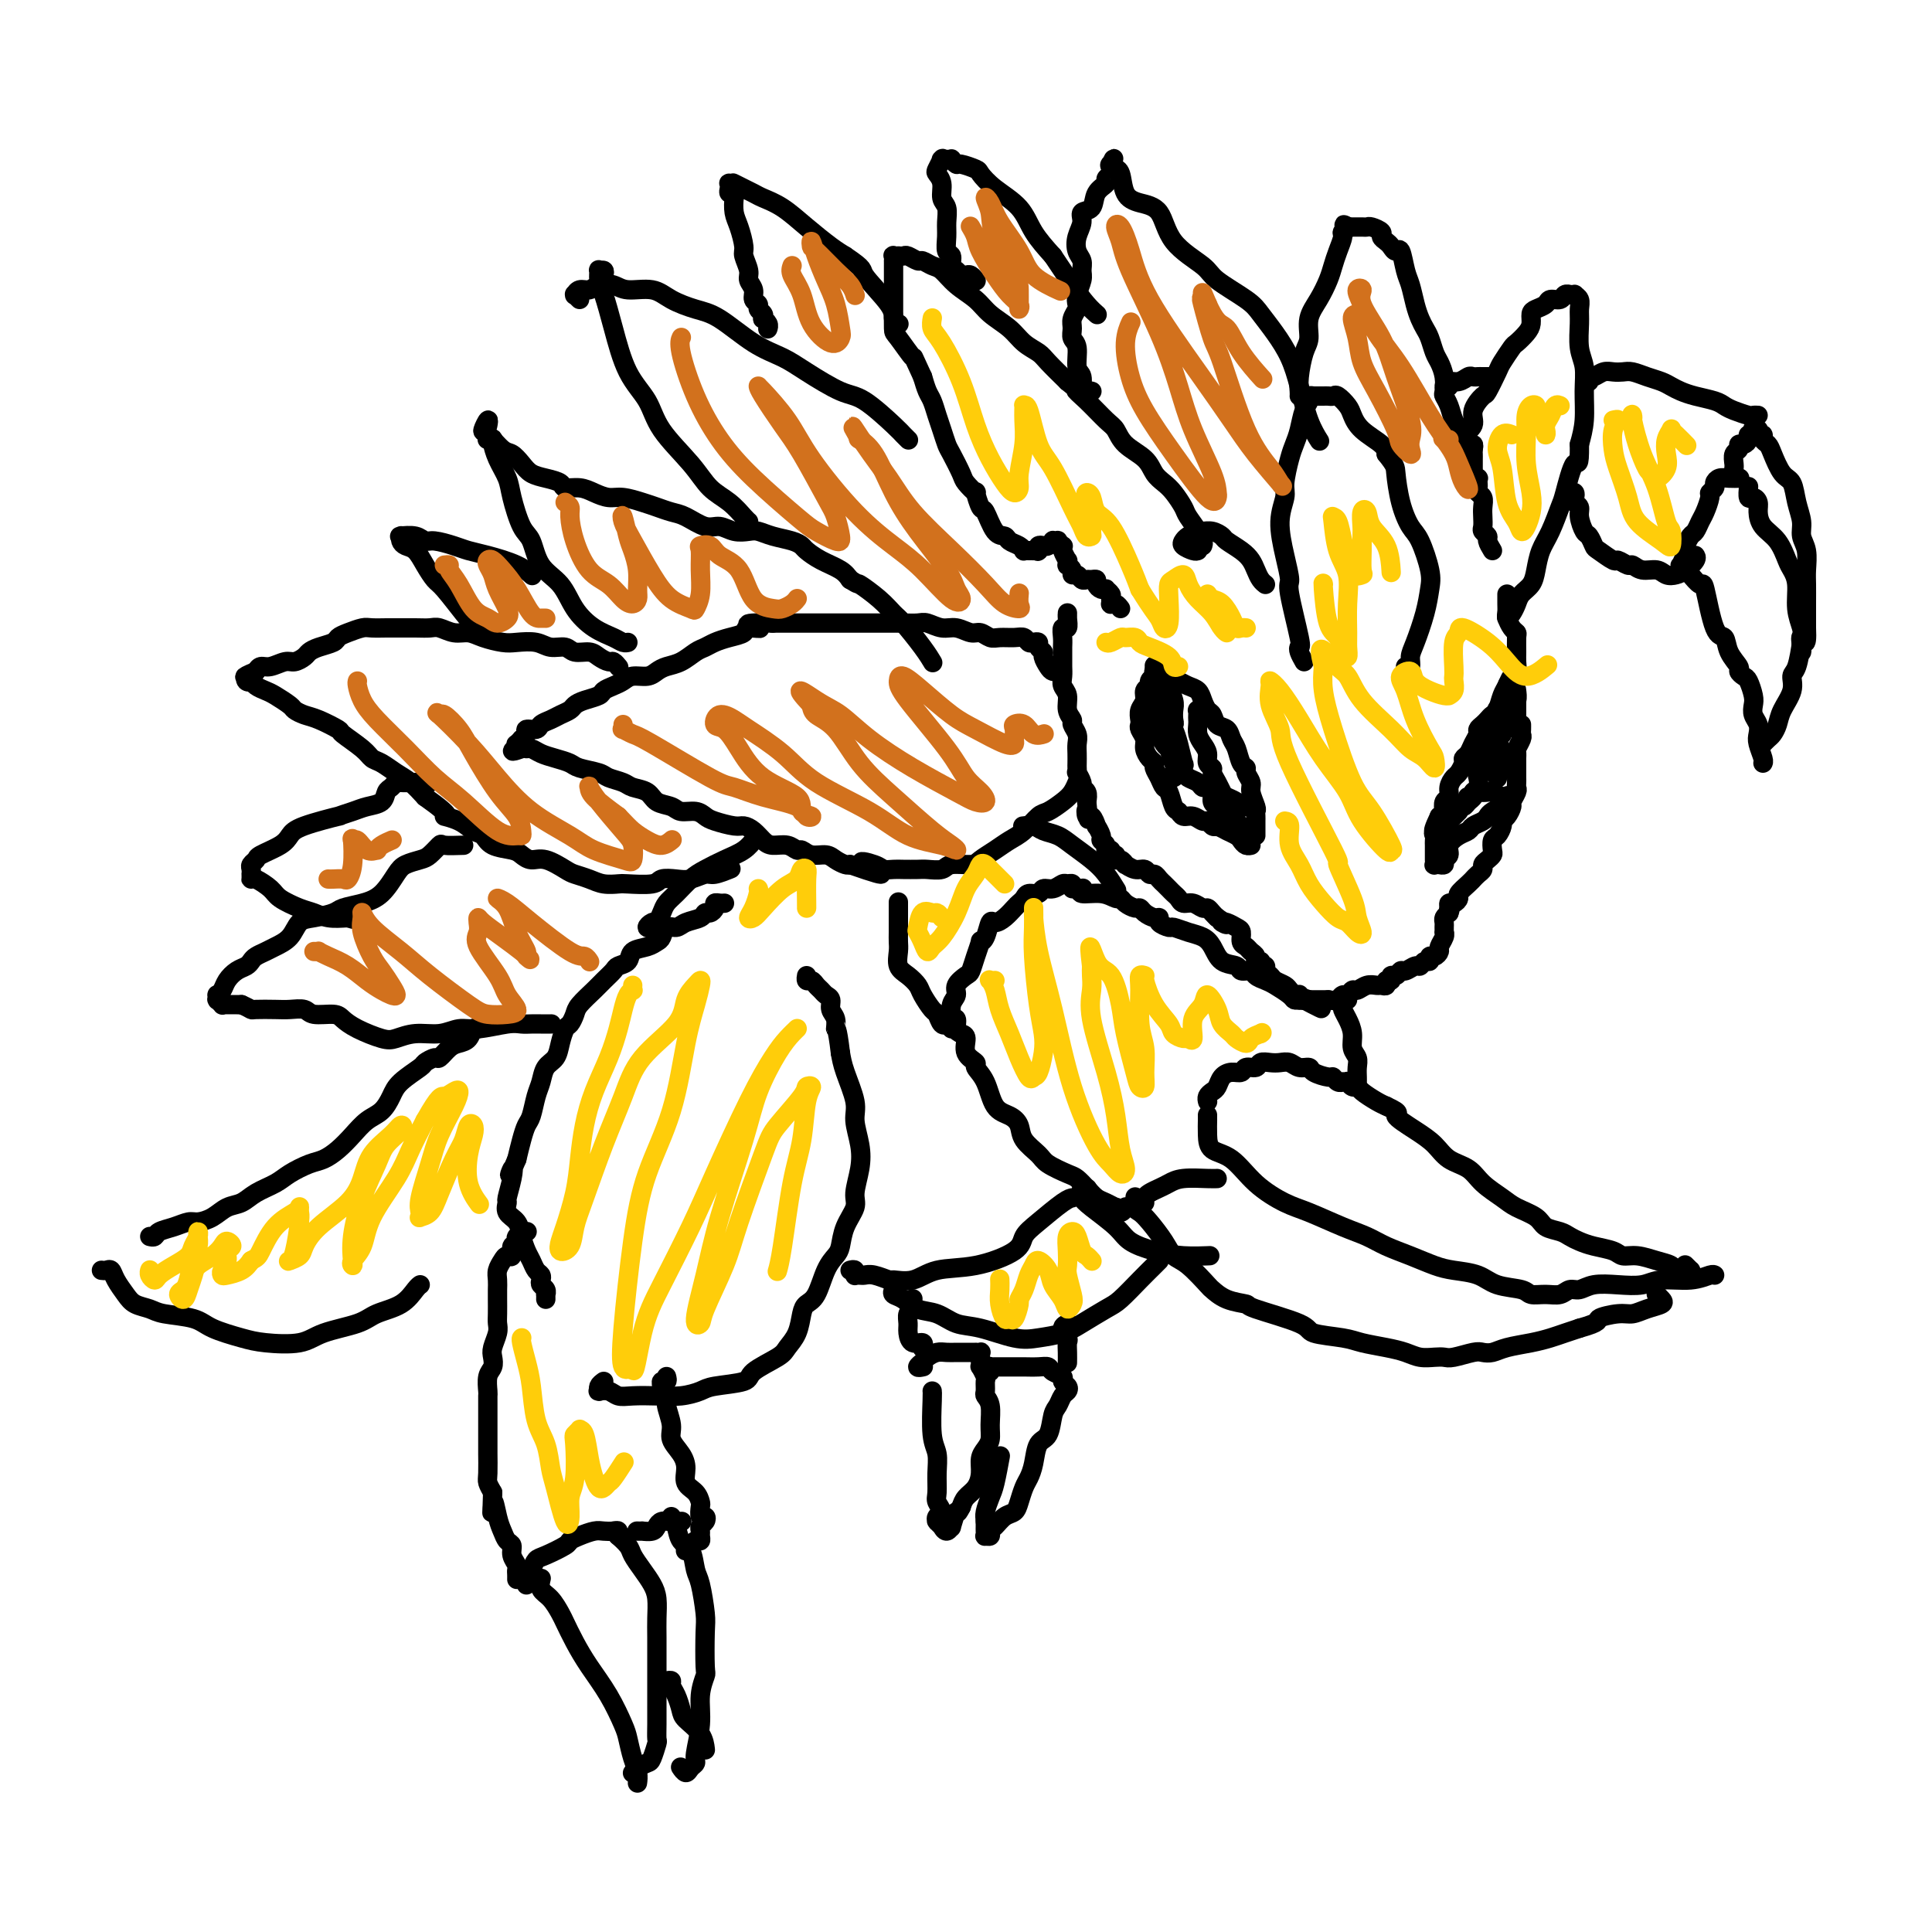 <svg viewBox='0 0 400 400' version='1.1' xmlns='http://www.w3.org/2000/svg' xmlns:xlink='http://www.w3.org/1999/xlink'><g fill='none' stroke='#000000' stroke-width='4' stroke-linecap='round' stroke-linejoin='round'><path d='M232,126c-0.309,-0.416 -0.618,-0.832 -1,-1c-0.382,-0.168 -0.838,-0.087 -1,0c-0.162,0.087 -0.028,0.181 0,0c0.028,-0.181 -0.048,-0.636 0,-1c0.048,-0.364 0.219,-0.636 0,-1c-0.219,-0.364 -0.828,-0.819 -1,-1c-0.172,-0.181 0.095,-0.087 0,0c-0.095,0.087 -0.550,0.167 -1,0c-0.450,-0.167 -0.894,-0.579 -1,-1c-0.106,-0.421 0.127,-0.849 0,-1c-0.127,-0.151 -0.612,-0.026 -1,0c-0.388,0.026 -0.677,-0.048 -1,0c-0.323,0.048 -0.679,0.219 -1,0c-0.321,-0.219 -0.608,-0.828 -1,-1c-0.392,-0.172 -0.890,0.093 -1,0c-0.110,-0.093 0.168,-0.545 0,-1c-0.168,-0.455 -0.781,-0.913 -1,-1c-0.219,-0.087 -0.045,0.197 0,0c0.045,-0.197 -0.039,-0.875 0,-1c0.039,-0.125 0.203,0.302 0,0c-0.203,-0.302 -0.771,-1.335 -1,-2c-0.229,-0.665 -0.118,-0.963 0,-1c0.118,-0.037 0.243,0.185 0,0c-0.243,-0.185 -0.853,-0.778 -1,-1c-0.147,-0.222 0.168,-0.073 0,0c-0.168,0.073 -0.819,0.071 -1,0c-0.181,-0.071 0.109,-0.213 0,0c-0.109,0.213 -0.617,0.779 -1,1c-0.383,0.221 -0.642,0.098 -1,0c-0.358,-0.098 -0.817,-0.171 -1,0c-0.183,0.171 -0.092,0.585 0,1'/><path d='M215,114c-0.403,0.309 0.089,0.083 0,0c-0.089,-0.083 -0.760,-0.022 -1,0c-0.240,0.022 -0.049,0.006 0,0c0.049,-0.006 -0.043,-0.002 0,0c0.043,0.002 0.222,0.001 0,0c-0.222,-0.001 -0.846,-0.003 -1,0c-0.154,0.003 0.162,0.012 0,0c-0.162,-0.012 -0.802,-0.046 -1,0c-0.198,0.046 0.046,0.170 0,0c-0.046,-0.170 -0.383,-0.635 -1,-1c-0.617,-0.365 -1.513,-0.631 -2,-1c-0.487,-0.369 -0.566,-0.843 -1,-1c-0.434,-0.157 -1.225,0.002 -2,-1c-0.775,-1.002 -1.535,-3.165 -2,-4c-0.465,-0.835 -0.634,-0.343 -1,-1c-0.366,-0.657 -0.928,-2.463 -1,-3c-0.072,-0.537 0.346,0.194 0,0c-0.346,-0.194 -1.455,-1.315 -2,-2c-0.545,-0.685 -0.527,-0.935 -1,-2c-0.473,-1.065 -1.436,-2.947 -2,-4c-0.564,-1.053 -0.728,-1.279 -1,-2c-0.272,-0.721 -0.650,-1.939 -1,-3c-0.350,-1.061 -0.671,-1.965 -1,-3c-0.329,-1.035 -0.665,-2.202 -1,-3c-0.335,-0.798 -0.667,-1.228 -1,-2c-0.333,-0.772 -0.666,-1.886 -1,-3'/><path d='M191,78c-2.608,-5.629 -1.627,-3.703 -2,-4c-0.373,-0.297 -2.100,-2.818 -3,-4c-0.900,-1.182 -0.973,-1.026 -1,-2c-0.027,-0.974 -0.007,-3.077 0,-4c0.007,-0.923 0.002,-0.667 0,-1c-0.002,-0.333 -0.001,-1.255 0,-2c0.001,-0.745 0.000,-1.314 0,-2c-0.000,-0.686 -0.000,-1.489 0,-2c0.000,-0.511 0.000,-0.729 0,-1c-0.000,-0.271 -0.001,-0.594 0,-1c0.001,-0.406 0.004,-0.893 0,-1c-0.004,-0.107 -0.016,0.167 0,0c0.016,-0.167 0.060,-0.777 0,-1c-0.060,-0.223 -0.224,-0.061 0,0c0.224,0.061 0.838,0.020 1,0c0.162,-0.020 -0.126,-0.020 0,0c0.126,0.020 0.667,0.061 1,0c0.333,-0.061 0.459,-0.225 1,0c0.541,0.225 1.498,0.840 2,1c0.502,0.160 0.550,-0.134 1,0c0.450,0.134 1.302,0.696 2,1c0.698,0.304 1.244,0.349 2,1c0.756,0.651 1.724,1.907 3,3c1.276,1.093 2.860,2.022 4,3c1.140,0.978 1.837,2.004 3,3c1.163,0.996 2.792,1.963 4,3c1.208,1.037 1.994,2.144 3,3c1.006,0.856 2.232,1.461 3,2c0.768,0.539 1.076,1.011 2,2c0.924,0.989 2.462,2.494 4,4'/><path d='M221,79c5.494,4.413 2.730,2.445 2,2c-0.730,-0.445 0.574,0.632 2,2c1.426,1.368 2.973,3.028 4,4c1.027,0.972 1.535,1.258 2,2c0.465,0.742 0.887,1.941 2,3c1.113,1.059 2.918,1.978 4,3c1.082,1.022 1.440,2.145 2,3c0.560,0.855 1.321,1.441 2,2c0.679,0.559 1.277,1.091 2,2c0.723,0.909 1.571,2.194 2,3c0.429,0.806 0.441,1.134 1,2c0.559,0.866 1.666,2.271 2,3c0.334,0.729 -0.106,0.783 0,1c0.106,0.217 0.759,0.597 1,1c0.241,0.403 0.069,0.829 0,1c-0.069,0.171 -0.034,0.085 0,0'/><path d='M248,114c-0.200,0.089 -0.401,0.178 -1,0c-0.599,-0.178 -1.598,-0.622 -2,-1c-0.402,-0.378 -0.207,-0.691 0,-1c0.207,-0.309 0.427,-0.616 1,-1c0.573,-0.384 1.500,-0.847 2,-1c0.500,-0.153 0.574,0.003 1,0c0.426,-0.003 1.203,-0.167 2,0c0.797,0.167 1.614,0.663 2,1c0.386,0.337 0.341,0.513 1,1c0.659,0.487 2.023,1.283 3,2c0.977,0.717 1.569,1.355 2,2c0.431,0.645 0.703,1.297 1,2c0.297,0.703 0.618,1.459 1,2c0.382,0.541 0.823,0.869 1,1c0.177,0.131 0.088,0.066 0,0'/><path d='M270,137c-0.406,-0.724 -0.812,-1.448 -1,-2c-0.188,-0.552 -0.158,-0.931 0,-1c0.158,-0.069 0.444,0.174 0,-2c-0.444,-2.174 -1.618,-6.764 -2,-9c-0.382,-2.236 0.026,-2.119 0,-3c-0.026,-0.881 -0.487,-2.760 -1,-5c-0.513,-2.240 -1.077,-4.840 -1,-7c0.077,-2.160 0.794,-3.879 1,-5c0.206,-1.121 -0.100,-1.645 0,-3c0.100,-1.355 0.605,-3.543 1,-5c0.395,-1.457 0.679,-2.184 1,-3c0.321,-0.816 0.678,-1.721 1,-3c0.322,-1.279 0.608,-2.931 1,-4c0.392,-1.069 0.889,-1.554 1,-2c0.111,-0.446 -0.163,-0.851 0,-1c0.163,-0.149 0.762,-0.040 1,0c0.238,0.040 0.116,0.011 0,0c-0.116,-0.011 -0.224,-0.003 0,0c0.224,0.003 0.781,0.001 1,0c0.219,-0.001 0.100,0.000 0,0c-0.100,-0.000 -0.183,-0.002 0,0c0.183,0.002 0.630,0.007 1,0c0.370,-0.007 0.662,-0.025 1,0c0.338,0.025 0.721,0.092 1,0c0.279,-0.092 0.453,-0.344 1,0c0.547,0.344 1.467,1.286 2,2c0.533,0.714 0.679,1.202 1,2c0.321,0.798 0.817,1.907 2,3c1.183,1.093 3.052,2.169 4,3c0.948,0.831 0.974,1.415 1,2'/><path d='M287,94c1.965,2.473 1.879,2.654 2,4c0.121,1.346 0.450,3.857 1,6c0.550,2.143 1.322,3.919 2,5c0.678,1.081 1.261,1.469 2,3c0.739,1.531 1.634,4.206 2,6c0.366,1.794 0.204,2.709 0,4c-0.204,1.291 -0.451,2.959 -1,5c-0.549,2.041 -1.401,4.456 -2,6c-0.599,1.544 -0.944,2.218 -1,3c-0.056,0.782 0.177,1.672 0,2c-0.177,0.328 -0.765,0.094 -1,0c-0.235,-0.094 -0.118,-0.047 0,0'/><path d='M309,114c-0.453,-0.758 -0.906,-1.515 -1,-2c-0.094,-0.485 0.171,-0.696 0,-1c-0.171,-0.304 -0.777,-0.701 -1,-1c-0.223,-0.299 -0.064,-0.500 0,-1c0.064,-0.500 0.031,-1.300 0,-2c-0.031,-0.700 -0.061,-1.302 0,-2c0.061,-0.698 0.213,-1.492 0,-2c-0.213,-0.508 -0.789,-0.729 -1,-1c-0.211,-0.271 -0.055,-0.593 0,-1c0.055,-0.407 0.011,-0.898 0,-1c-0.011,-0.102 0.011,0.184 0,0c-0.011,-0.184 -0.056,-0.837 0,-1c0.056,-0.163 0.211,0.164 0,0c-0.211,-0.164 -0.789,-0.817 -1,-1c-0.211,-0.183 -0.057,0.106 0,0c0.057,-0.106 0.015,-0.605 0,-1c-0.015,-0.395 -0.003,-0.684 0,-1c0.003,-0.316 -0.003,-0.658 0,-1c0.003,-0.342 0.016,-0.684 0,-1c-0.016,-0.316 -0.060,-0.607 0,-1c0.060,-0.393 0.225,-0.890 0,-1c-0.225,-0.110 -0.841,0.167 -1,0c-0.159,-0.167 0.137,-0.777 0,-1c-0.137,-0.223 -0.707,-0.060 -1,0c-0.293,0.060 -0.310,0.016 0,0c0.310,-0.016 0.946,-0.005 1,0c0.054,0.005 -0.473,0.002 -1,0'/><path d='M303,91c-0.945,-3.495 -0.309,-0.731 0,0c0.309,0.731 0.290,-0.570 0,-1c-0.290,-0.430 -0.852,0.011 -1,0c-0.148,-0.011 0.118,-0.474 0,-1c-0.118,-0.526 -0.619,-1.116 -1,-2c-0.381,-0.884 -0.641,-2.061 -1,-3c-0.359,-0.939 -0.817,-1.640 -1,-2c-0.183,-0.360 -0.090,-0.379 0,-1c0.090,-0.621 0.179,-1.843 0,-3c-0.179,-1.157 -0.625,-2.249 -1,-3c-0.375,-0.751 -0.678,-1.162 -1,-2c-0.322,-0.838 -0.664,-2.105 -1,-3c-0.336,-0.895 -0.667,-1.420 -1,-2c-0.333,-0.580 -0.666,-1.214 -1,-2c-0.334,-0.786 -0.667,-1.723 -1,-3c-0.333,-1.277 -0.667,-2.895 -1,-4c-0.333,-1.105 -0.666,-1.696 -1,-3c-0.334,-1.304 -0.668,-3.319 -1,-4c-0.332,-0.681 -0.662,-0.028 -1,0c-0.338,0.028 -0.686,-0.571 -1,-1c-0.314,-0.429 -0.595,-0.689 -1,-1c-0.405,-0.311 -0.934,-0.672 -1,-1c-0.066,-0.328 0.332,-0.624 0,-1c-0.332,-0.376 -1.394,-0.833 -2,-1c-0.606,-0.167 -0.755,-0.045 -1,0c-0.245,0.045 -0.587,0.012 -1,0c-0.413,-0.012 -0.898,-0.003 -1,0c-0.102,0.003 0.179,0.001 0,0c-0.179,-0.001 -0.817,-0.000 -1,0c-0.183,0.000 0.091,0.000 0,0c-0.091,-0.000 -0.545,-0.000 -1,0'/><path d='M279,47c-1.638,-0.828 -0.232,-0.399 0,0c0.232,0.399 -0.711,0.766 -1,1c-0.289,0.234 0.075,0.334 0,1c-0.075,0.666 -0.588,1.899 -1,3c-0.412,1.101 -0.722,2.070 -1,3c-0.278,0.930 -0.522,1.822 -1,3c-0.478,1.178 -1.190,2.643 -2,4c-0.810,1.357 -1.720,2.605 -2,4c-0.280,1.395 0.068,2.938 0,4c-0.068,1.062 -0.554,1.644 -1,3c-0.446,1.356 -0.851,3.488 -1,5c-0.149,1.512 -0.040,2.405 0,3c0.040,0.595 0.011,0.891 0,1c-0.011,0.109 -0.003,0.031 0,0c0.003,-0.031 0.002,-0.016 0,0'/><path d='M305,93c-0.327,-0.328 -0.654,-0.657 -1,-1c-0.346,-0.343 -0.713,-0.702 -1,-1c-0.287,-0.298 -0.496,-0.535 0,-1c0.496,-0.465 1.695,-1.158 2,-2c0.305,-0.842 -0.284,-1.834 0,-3c0.284,-1.166 1.442,-2.505 2,-3c0.558,-0.495 0.516,-0.145 1,-1c0.484,-0.855 1.495,-2.915 2,-4c0.505,-1.085 0.503,-1.197 1,-2c0.497,-0.803 1.492,-2.299 2,-3c0.508,-0.701 0.530,-0.608 1,-1c0.470,-0.392 1.387,-1.271 2,-2c0.613,-0.729 0.923,-1.310 1,-2c0.077,-0.690 -0.078,-1.490 0,-2c0.078,-0.510 0.388,-0.729 1,-1c0.612,-0.271 1.527,-0.594 2,-1c0.473,-0.406 0.504,-0.893 1,-1c0.496,-0.107 1.457,0.168 2,0c0.543,-0.168 0.666,-0.778 1,-1c0.334,-0.222 0.878,-0.057 1,0c0.122,0.057 -0.178,0.007 0,0c0.178,-0.007 0.832,0.030 1,0c0.168,-0.030 -0.152,-0.125 0,0c0.152,0.125 0.777,0.472 1,1c0.223,0.528 0.046,1.237 0,2c-0.046,0.763 0.041,1.578 0,3c-0.041,1.422 -0.210,3.450 0,5c0.210,1.550 0.799,2.622 1,4c0.201,1.378 0.016,3.063 0,5c-0.016,1.937 0.138,4.125 0,6c-0.138,1.875 -0.569,3.438 -1,5'/><path d='M327,92c0.040,5.368 -0.360,3.289 -1,4c-0.640,0.711 -1.520,4.213 -2,6c-0.480,1.787 -0.561,1.858 -1,3c-0.439,1.142 -1.235,3.356 -2,5c-0.765,1.644 -1.500,2.720 -2,4c-0.500,1.280 -0.764,2.766 -1,4c-0.236,1.234 -0.445,2.216 -1,3c-0.555,0.784 -1.455,1.369 -2,2c-0.545,0.631 -0.734,1.307 -1,2c-0.266,0.693 -0.607,1.402 -1,2c-0.393,0.598 -0.837,1.084 -1,1c-0.163,-0.084 -0.047,-0.738 0,-1c0.047,-0.262 0.023,-0.131 0,0'/><path d='M221,129c-0.000,-0.453 -0.000,-0.906 0,-1c0.000,-0.094 0.000,0.170 0,0c-0.000,-0.170 -0.000,-0.776 0,-1c0.000,-0.224 0.001,-0.066 0,0c-0.001,0.066 -0.004,0.041 0,0c0.004,-0.041 0.015,-0.096 0,0c-0.015,0.096 -0.057,0.343 0,1c0.057,0.657 0.211,1.723 0,2c-0.211,0.277 -0.789,-0.235 -1,0c-0.211,0.235 -0.056,1.218 0,2c0.056,0.782 0.014,1.365 0,2c-0.014,0.635 0.000,1.324 0,2c-0.000,0.676 -0.015,1.339 0,2c0.015,0.661 0.061,1.319 0,2c-0.061,0.681 -0.228,1.386 0,2c0.228,0.614 0.849,1.137 1,2c0.151,0.863 -0.170,2.065 0,3c0.170,0.935 0.830,1.601 1,2c0.170,0.399 -0.151,0.530 0,1c0.151,0.470 0.772,1.277 1,2c0.228,0.723 0.061,1.361 0,2c-0.061,0.639 -0.018,1.280 0,2c0.018,0.720 0.009,1.520 0,2c-0.009,0.480 -0.017,0.639 0,1c0.017,0.361 0.061,0.922 0,1c-0.061,0.078 -0.226,-0.327 0,0c0.226,0.327 0.844,1.387 1,2c0.156,0.613 -0.150,0.781 0,1c0.150,0.219 0.757,0.491 1,1c0.243,0.509 0.121,1.254 0,2'/><path d='M225,166c0.630,6.107 0.206,2.874 0,2c-0.206,-0.874 -0.195,0.610 0,1c0.195,0.390 0.573,-0.313 1,0c0.427,0.313 0.903,1.642 1,2c0.097,0.358 -0.185,-0.254 0,0c0.185,0.254 0.838,1.373 1,2c0.162,0.627 -0.168,0.760 0,1c0.168,0.240 0.834,0.585 1,1c0.166,0.415 -0.166,0.900 0,1c0.166,0.100 0.832,-0.185 1,0c0.168,0.185 -0.161,0.838 0,1c0.161,0.162 0.812,-0.168 1,0c0.188,0.168 -0.088,0.834 0,1c0.088,0.166 0.538,-0.167 1,0c0.462,0.167 0.936,0.833 1,1c0.064,0.167 -0.281,-0.166 0,0c0.281,0.166 1.189,0.832 2,1c0.811,0.168 1.527,-0.162 2,0c0.473,0.162 0.704,0.817 1,1c0.296,0.183 0.657,-0.106 1,0c0.343,0.106 0.670,0.605 1,1c0.330,0.395 0.665,0.684 1,1c0.335,0.316 0.670,0.658 1,1c0.330,0.342 0.656,0.684 1,1c0.344,0.316 0.708,0.606 1,1c0.292,0.394 0.512,0.893 1,1c0.488,0.107 1.244,-0.179 2,0c0.756,0.179 1.512,0.821 2,1c0.488,0.179 0.708,-0.106 1,0c0.292,0.106 0.655,0.602 1,1c0.345,0.398 0.673,0.699 1,1'/><path d='M252,190c3.288,2.097 1.507,1.339 1,1c-0.507,-0.339 0.259,-0.260 1,0c0.741,0.260 1.455,0.700 2,1c0.545,0.300 0.921,0.461 1,1c0.079,0.539 -0.137,1.455 0,2c0.137,0.545 0.629,0.719 1,1c0.371,0.281 0.622,0.667 1,1c0.378,0.333 0.885,0.611 1,1c0.115,0.389 -0.161,0.888 0,1c0.161,0.112 0.760,-0.163 1,0c0.240,0.163 0.120,0.765 0,1c-0.120,0.235 -0.240,0.104 0,0c0.240,-0.104 0.842,-0.183 1,0c0.158,0.183 -0.127,0.626 0,1c0.127,0.374 0.665,0.678 1,1c0.335,0.322 0.468,0.661 1,1c0.532,0.339 1.462,0.679 2,1c0.538,0.321 0.684,0.622 1,1c0.316,0.378 0.803,0.834 1,1c0.197,0.166 0.106,0.044 0,0c-0.106,-0.044 -0.226,-0.008 0,0c0.226,0.008 0.797,-0.012 1,0c0.203,0.012 0.039,0.056 0,0c-0.039,-0.056 0.049,-0.211 0,0c-0.049,0.211 -0.235,0.789 0,1c0.235,0.211 0.892,0.057 1,0c0.108,-0.057 -0.332,-0.015 0,0c0.332,0.015 1.435,0.004 2,0c0.565,-0.004 0.590,-0.001 1,0c0.410,0.001 1.205,0.001 2,0'/><path d='M275,207c1.488,0.220 1.707,0.270 2,0c0.293,-0.270 0.659,-0.861 1,-1c0.341,-0.139 0.659,0.173 1,0c0.341,-0.173 0.707,-0.831 1,-1c0.293,-0.169 0.513,0.152 1,0c0.487,-0.152 1.240,-0.777 2,-1c0.760,-0.223 1.528,-0.045 2,0c0.472,0.045 0.647,-0.045 1,0c0.353,0.045 0.882,0.223 1,0c0.118,-0.223 -0.175,-0.849 0,-1c0.175,-0.151 0.819,0.171 1,0c0.181,-0.171 -0.103,-0.834 0,-1c0.103,-0.166 0.591,0.167 1,0c0.409,-0.167 0.739,-0.833 1,-1c0.261,-0.167 0.452,0.167 1,0c0.548,-0.167 1.453,-0.833 2,-1c0.547,-0.167 0.738,0.166 1,0c0.262,-0.166 0.596,-0.832 1,-1c0.404,-0.168 0.878,0.163 1,0c0.122,-0.163 -0.107,-0.821 0,-1c0.107,-0.179 0.550,0.120 1,0c0.450,-0.120 0.905,-0.658 1,-1c0.095,-0.342 -0.171,-0.487 0,-1c0.171,-0.513 0.778,-1.394 1,-2c0.222,-0.606 0.059,-0.936 0,-1c-0.059,-0.064 -0.013,0.137 0,0c0.013,-0.137 -0.007,-0.614 0,-1c0.007,-0.386 0.040,-0.681 0,-1c-0.040,-0.319 -0.154,-0.663 0,-1c0.154,-0.337 0.577,-0.669 1,-1'/><path d='M300,189c0.616,-1.791 0.155,-1.268 0,-1c-0.155,0.268 -0.005,0.280 0,0c0.005,-0.280 -0.136,-0.852 0,-1c0.136,-0.148 0.548,0.128 1,0c0.452,-0.128 0.943,-0.660 1,-1c0.057,-0.340 -0.322,-0.486 0,-1c0.322,-0.514 1.344,-1.394 2,-2c0.656,-0.606 0.946,-0.936 1,-1c0.054,-0.064 -0.126,0.138 0,0c0.126,-0.138 0.559,-0.615 1,-1c0.441,-0.385 0.889,-0.680 1,-1c0.111,-0.320 -0.115,-0.667 0,-1c0.115,-0.333 0.569,-0.651 1,-1c0.431,-0.349 0.837,-0.727 1,-1c0.163,-0.273 0.081,-0.441 0,-1c-0.081,-0.559 -0.163,-1.511 0,-2c0.163,-0.489 0.569,-0.516 1,-1c0.431,-0.484 0.885,-1.424 1,-2c0.115,-0.576 -0.109,-0.788 0,-1c0.109,-0.212 0.551,-0.424 1,-1c0.449,-0.576 0.905,-1.516 1,-2c0.095,-0.484 -0.171,-0.511 0,-1c0.171,-0.489 0.778,-1.440 1,-2c0.222,-0.560 0.060,-0.728 0,-1c-0.060,-0.272 -0.016,-0.646 0,-1c0.016,-0.354 0.004,-0.686 0,-1c-0.004,-0.314 -0.001,-0.609 0,-1c0.001,-0.391 0.000,-0.878 0,-1c-0.000,-0.122 -0.000,0.121 0,0c0.000,-0.121 0.000,-0.606 0,-1c-0.000,-0.394 -0.000,-0.697 0,-1'/><path d='M314,157c0.094,-1.892 -0.171,-1.621 0,-2c0.171,-0.379 0.778,-1.408 1,-2c0.222,-0.592 0.060,-0.747 0,-1c-0.060,-0.253 -0.016,-0.604 0,-1c0.016,-0.396 0.004,-0.838 0,-1c-0.004,-0.162 -0.001,-0.043 0,0c0.001,0.043 0.000,0.012 0,0c-0.000,-0.012 -0.000,-0.003 0,0c0.000,0.003 0.000,0.001 0,0c-0.000,-0.001 -0.000,-0.000 0,0c0.000,0.000 0.000,0.000 0,0'/><path d='M312,123c0.002,0.366 0.003,0.732 0,1c-0.003,0.268 -0.011,0.440 0,1c0.011,0.560 0.041,1.510 0,2c-0.041,0.490 -0.155,0.519 0,1c0.155,0.481 0.577,1.413 1,2c0.423,0.587 0.846,0.830 1,1c0.154,0.170 0.038,0.268 0,1c-0.038,0.732 0.001,2.097 0,3c-0.001,0.903 -0.042,1.343 0,2c0.042,0.657 0.166,1.532 0,2c-0.166,0.468 -0.622,0.531 -1,1c-0.378,0.469 -0.679,1.344 -1,2c-0.321,0.656 -0.663,1.093 -1,2c-0.337,0.907 -0.669,2.285 -1,3c-0.331,0.715 -0.662,0.768 -1,1c-0.338,0.232 -0.682,0.642 -1,1c-0.318,0.358 -0.610,0.663 -1,1c-0.390,0.337 -0.879,0.706 -1,1c-0.121,0.294 0.126,0.511 0,1c-0.126,0.489 -0.625,1.248 -1,2c-0.375,0.752 -0.625,1.496 -1,2c-0.375,0.504 -0.875,0.768 -1,1c-0.125,0.232 0.125,0.433 0,1c-0.125,0.567 -0.626,1.499 -1,2c-0.374,0.501 -0.622,0.572 -1,1c-0.378,0.428 -0.885,1.215 -1,2c-0.115,0.785 0.163,1.570 0,2c-0.163,0.430 -0.765,0.507 -1,1c-0.235,0.493 -0.102,1.402 0,2c0.102,0.598 0.172,0.885 0,1c-0.172,0.115 -0.586,0.057 -1,0'/><path d='M298,169c-2.415,5.046 -0.451,2.662 0,2c0.451,-0.662 -0.611,0.400 -1,1c-0.389,0.600 -0.104,0.739 0,1c0.104,0.261 0.028,0.643 0,1c-0.028,0.357 -0.007,0.688 0,1c0.007,0.312 0.002,0.605 0,1c-0.002,0.395 -0.001,0.891 0,1c0.001,0.109 0.000,-0.168 0,0c-0.000,0.168 0.000,0.781 0,1c-0.000,0.219 -0.001,0.045 0,0c0.001,-0.045 0.004,0.041 0,0c-0.004,-0.041 -0.015,-0.207 0,0c0.015,0.207 0.055,0.787 0,1c-0.055,0.213 -0.207,0.058 0,0c0.207,-0.058 0.772,-0.019 1,0c0.228,0.019 0.118,0.017 0,0c-0.118,-0.017 -0.243,-0.049 0,0c0.243,0.049 0.855,0.178 1,0c0.145,-0.178 -0.179,-0.664 0,-1c0.179,-0.336 0.859,-0.524 1,-1c0.141,-0.476 -0.257,-1.241 0,-2c0.257,-0.759 1.168,-1.513 2,-2c0.832,-0.487 1.584,-0.708 2,-1c0.416,-0.292 0.498,-0.657 1,-1c0.502,-0.343 1.426,-0.664 2,-1c0.574,-0.336 0.799,-0.686 1,-1c0.201,-0.314 0.380,-0.592 1,-1c0.620,-0.408 1.682,-0.944 2,-1c0.318,-0.056 -0.107,0.370 0,0c0.107,-0.370 0.745,-1.534 1,-2c0.255,-0.466 0.128,-0.233 0,0'/><path d='M240,140c-0.030,-0.423 -0.061,-0.847 0,-1c0.061,-0.153 0.212,-0.037 0,0c-0.212,0.037 -0.788,-0.005 -1,0c-0.212,0.005 -0.061,0.057 0,0c0.061,-0.057 0.031,-0.222 0,0c-0.031,0.222 -0.065,0.832 0,1c0.065,0.168 0.229,-0.107 0,0c-0.229,0.107 -0.850,0.595 -1,1c-0.150,0.405 0.170,0.728 0,1c-0.170,0.272 -0.830,0.493 -1,1c-0.170,0.507 0.149,1.301 0,2c-0.149,0.699 -0.768,1.304 -1,2c-0.232,0.696 -0.077,1.485 0,2c0.077,0.515 0.076,0.758 0,1c-0.076,0.242 -0.227,0.485 0,1c0.227,0.515 0.830,1.303 1,2c0.170,0.697 -0.095,1.303 0,2c0.095,0.697 0.550,1.487 1,2c0.450,0.513 0.894,0.751 1,1c0.106,0.249 -0.126,0.508 0,1c0.126,0.492 0.611,1.217 1,2c0.389,0.783 0.681,1.626 1,2c0.319,0.374 0.666,0.281 1,1c0.334,0.719 0.657,2.249 1,3c0.343,0.751 0.708,0.722 1,1c0.292,0.278 0.512,0.863 1,1c0.488,0.137 1.244,-0.173 2,0c0.756,0.173 1.512,0.830 2,1c0.488,0.170 0.708,-0.147 1,0c0.292,0.147 0.655,0.756 1,1c0.345,0.244 0.673,0.122 1,0'/><path d='M252,171c1.737,0.797 1.579,0.788 2,1c0.421,0.212 1.419,0.645 2,1c0.581,0.355 0.744,0.631 1,1c0.256,0.369 0.605,0.831 1,1c0.395,0.169 0.837,0.046 1,0c0.163,-0.046 0.047,-0.013 0,0c-0.047,0.013 -0.023,0.007 0,0'/><path d='M239,139c-0.000,0.105 -0.001,0.210 0,0c0.001,-0.210 0.003,-0.736 0,-1c-0.003,-0.264 -0.012,-0.268 0,0c0.012,0.268 0.044,0.807 0,1c-0.044,0.193 -0.163,0.041 0,0c0.163,-0.041 0.610,0.031 1,0c0.390,-0.031 0.724,-0.164 1,0c0.276,0.164 0.494,0.624 1,1c0.506,0.376 1.301,0.668 2,1c0.699,0.332 1.301,0.704 2,1c0.699,0.296 1.496,0.517 2,1c0.504,0.483 0.716,1.228 1,2c0.284,0.772 0.639,1.572 1,2c0.361,0.428 0.727,0.484 1,1c0.273,0.516 0.454,1.494 1,2c0.546,0.506 1.457,0.541 2,1c0.543,0.459 0.719,1.340 1,2c0.281,0.660 0.668,1.097 1,2c0.332,0.903 0.610,2.271 1,3c0.390,0.729 0.893,0.819 1,1c0.107,0.181 -0.182,0.454 0,1c0.182,0.546 0.833,1.365 1,2c0.167,0.635 -0.151,1.087 0,2c0.151,0.913 0.773,2.286 1,3c0.227,0.714 0.061,0.768 0,1c-0.061,0.232 -0.016,0.640 0,1c0.016,0.360 0.004,0.671 0,1c-0.004,0.329 -0.001,0.676 0,1c0.001,0.324 0.000,0.626 0,1c-0.000,0.374 -0.000,0.821 0,1c0.000,0.179 0.000,0.089 0,0'/><path d='M242,161c-0.038,0.000 -0.077,0.000 0,0c0.077,-0.000 0.268,-0.000 0,0c-0.268,0.000 -0.997,0.001 -1,0c-0.003,-0.001 0.720,-0.004 1,0c0.280,0.004 0.117,0.014 0,0c-0.117,-0.014 -0.187,-0.053 0,0c0.187,0.053 0.631,0.199 1,0c0.369,-0.199 0.662,-0.743 1,-1c0.338,-0.257 0.720,-0.227 1,0c0.280,0.227 0.457,0.651 1,1c0.543,0.349 1.451,0.622 2,1c0.549,0.378 0.739,0.861 1,1c0.261,0.139 0.594,-0.065 1,0c0.406,0.065 0.886,0.398 1,1c0.114,0.602 -0.137,1.472 0,2c0.137,0.528 0.664,0.715 1,1c0.336,0.285 0.483,0.669 1,1c0.517,0.331 1.406,0.611 2,1c0.594,0.389 0.895,0.888 1,1c0.105,0.112 0.014,-0.162 0,0c-0.014,0.162 0.049,0.760 0,1c-0.049,0.240 -0.209,0.121 0,0c0.209,-0.121 0.788,-0.243 1,0c0.212,0.243 0.057,0.850 0,1c-0.057,0.150 -0.015,-0.156 0,0c0.015,0.156 0.004,0.774 0,1c-0.004,0.226 -0.001,0.061 0,0c0.001,-0.061 0.000,-0.016 0,0c-0.000,0.016 -0.000,0.005 0,0c0.000,-0.005 0.000,-0.002 0,0'/><path d='M257,173c0.933,1.400 0.267,0.400 0,0c-0.267,-0.400 -0.133,-0.200 0,0'/><path d='M249,146c-0.030,0.032 -0.061,0.064 0,0c0.061,-0.064 0.212,-0.224 0,0c-0.212,0.224 -0.789,0.833 -1,1c-0.211,0.167 -0.057,-0.107 0,0c0.057,0.107 0.018,0.595 0,1c-0.018,0.405 -0.015,0.727 0,1c0.015,0.273 0.041,0.497 0,1c-0.041,0.503 -0.151,1.287 0,2c0.151,0.713 0.561,1.356 1,2c0.439,0.644 0.905,1.289 1,2c0.095,0.711 -0.182,1.490 0,2c0.182,0.510 0.821,0.753 1,1c0.179,0.247 -0.103,0.500 0,1c0.103,0.500 0.591,1.248 1,2c0.409,0.752 0.739,1.508 1,2c0.261,0.492 0.452,0.720 1,1c0.548,0.280 1.453,0.611 2,1c0.547,0.389 0.735,0.836 1,1c0.265,0.164 0.607,0.044 1,0c0.393,-0.044 0.837,-0.012 1,0c0.163,0.012 0.047,0.003 0,0c-0.047,-0.003 -0.023,-0.002 0,0'/><path d='M239,144c-0.031,-0.429 -0.062,-0.857 0,-1c0.062,-0.143 0.216,-0.000 0,0c-0.216,0.000 -0.801,-0.141 -1,0c-0.199,0.141 -0.012,0.566 0,1c0.012,0.434 -0.151,0.876 0,2c0.151,1.124 0.615,2.929 1,4c0.385,1.071 0.691,1.409 1,2c0.309,0.591 0.620,1.434 1,2c0.380,0.566 0.830,0.856 1,1c0.170,0.144 0.061,0.141 0,0c-0.061,-0.141 -0.073,-0.419 0,-1c0.073,-0.581 0.231,-1.466 0,-2c-0.231,-0.534 -0.850,-0.718 -1,-1c-0.150,-0.282 0.170,-0.662 0,-2c-0.170,-1.338 -0.831,-3.634 -1,-5c-0.169,-1.366 0.154,-1.803 0,-2c-0.154,-0.197 -0.784,-0.155 -1,0c-0.216,0.155 -0.016,0.424 0,1c0.016,0.576 -0.150,1.458 0,2c0.150,0.542 0.617,0.744 1,2c0.383,1.256 0.680,3.565 1,5c0.320,1.435 0.661,1.996 1,3c0.339,1.004 0.676,2.453 1,3c0.324,0.547 0.634,0.193 1,0c0.366,-0.193 0.789,-0.226 1,0c0.211,0.226 0.212,0.712 0,0c-0.212,-0.712 -0.635,-2.621 -1,-4c-0.365,-1.379 -0.672,-2.229 -1,-3c-0.328,-0.771 -0.675,-1.464 -1,-3c-0.325,-1.536 -0.626,-3.913 -1,-5c-0.374,-1.087 -0.821,-0.882 -1,-1c-0.179,-0.118 -0.089,-0.559 0,-1'/><path d='M240,141c-0.453,-2.484 -0.084,-0.193 0,1c0.084,1.193 -0.117,1.287 0,2c0.117,0.713 0.553,2.045 1,3c0.447,0.955 0.904,1.532 1,2c0.096,0.468 -0.169,0.828 0,1c0.169,0.172 0.774,0.155 1,0c0.226,-0.155 0.075,-0.449 0,-1c-0.075,-0.551 -0.073,-1.361 0,-2c0.073,-0.639 0.216,-1.108 0,-2c-0.216,-0.892 -0.790,-2.207 -1,-3c-0.210,-0.793 -0.056,-1.063 0,-1c0.056,0.063 0.015,0.460 0,1c-0.015,0.540 -0.004,1.222 0,2c0.004,0.778 0.001,1.651 0,2c-0.001,0.349 -0.001,0.175 0,0'/><path d='M306,159c-0.001,-0.537 -0.001,-1.073 0,-1c0.001,0.073 0.005,0.756 0,1c-0.005,0.244 -0.019,0.051 0,0c0.019,-0.051 0.071,0.041 0,0c-0.071,-0.041 -0.267,-0.214 0,0c0.267,0.214 0.996,0.817 1,1c0.004,0.183 -0.716,-0.053 -1,0c-0.284,0.053 -0.132,0.395 0,1c0.132,0.605 0.243,1.473 0,2c-0.243,0.527 -0.839,0.715 -1,1c-0.161,0.285 0.112,0.669 0,1c-0.112,0.331 -0.609,0.611 -1,1c-0.391,0.389 -0.675,0.889 -1,1c-0.325,0.111 -0.689,-0.166 -1,0c-0.311,0.166 -0.568,0.777 -1,1c-0.432,0.223 -1.039,0.060 -1,0c0.039,-0.060 0.726,-0.017 1,0c0.274,0.017 0.137,0.009 0,0'/><path d='M299,173c-0.000,0.006 -0.001,0.013 0,0c0.001,-0.013 0.003,-0.045 0,0c-0.003,0.045 -0.012,0.167 0,0c0.012,-0.167 0.045,-0.623 0,-1c-0.045,-0.377 -0.170,-0.676 0,-1c0.170,-0.324 0.633,-0.675 1,-1c0.367,-0.325 0.637,-0.626 1,-1c0.363,-0.374 0.818,-0.821 1,-1c0.182,-0.179 0.091,-0.089 0,0'/><path d='M304,165c-0.117,-0.030 -0.235,-0.060 0,0c0.235,0.060 0.821,0.211 1,0c0.179,-0.211 -0.051,-0.785 0,-1c0.051,-0.215 0.381,-0.072 1,0c0.619,0.072 1.525,0.072 2,0c0.475,-0.072 0.519,-0.215 1,0c0.481,0.215 1.399,0.789 2,1c0.601,0.211 0.886,0.060 1,0c0.114,-0.060 0.057,-0.030 0,0'/><path d='M308,152c-0.421,-0.488 -0.842,-0.975 -1,-1c-0.158,-0.025 -0.054,0.413 0,1c0.054,0.587 0.057,1.324 0,2c-0.057,0.676 -0.173,1.292 0,2c0.173,0.708 0.635,1.507 1,2c0.365,0.493 0.634,0.681 1,1c0.366,0.319 0.830,0.771 1,1c0.170,0.229 0.046,0.237 0,0c-0.046,-0.237 -0.012,-0.717 0,-1c0.012,-0.283 0.003,-0.367 0,-1c-0.003,-0.633 -0.001,-1.815 0,-3c0.001,-1.185 0.000,-2.372 0,-3c-0.000,-0.628 -0.000,-0.698 0,-1c0.000,-0.302 0.000,-0.836 0,-1c-0.000,-0.164 -0.000,0.042 0,0c0.000,-0.042 0.000,-0.330 0,0c-0.000,0.330 -0.000,1.279 0,2c0.000,0.721 0.000,1.213 0,2c-0.000,0.787 -0.001,1.868 0,3c0.001,1.132 0.004,2.314 0,3c-0.004,0.686 -0.014,0.874 0,1c0.014,0.126 0.053,0.189 0,0c-0.053,-0.189 -0.196,-0.632 0,-1c0.196,-0.368 0.732,-0.662 1,-1c0.268,-0.338 0.268,-0.721 0,-2c-0.268,-1.279 -0.805,-3.454 -1,-5c-0.195,-1.546 -0.050,-2.464 0,-3c0.050,-0.536 0.003,-0.690 0,-1c-0.003,-0.310 0.038,-0.776 0,-1c-0.038,-0.224 -0.154,-0.207 0,0c0.154,0.207 0.577,0.603 1,1'/><path d='M311,148c0.155,-1.735 0.041,-0.072 0,1c-0.041,1.072 -0.011,1.553 0,2c0.011,0.447 0.003,0.860 0,1c-0.003,0.140 -0.001,0.007 0,0c0.001,-0.007 -0.001,0.113 0,0c0.001,-0.113 0.004,-0.458 0,-1c-0.004,-0.542 -0.015,-1.280 0,-2c0.015,-0.720 0.056,-1.420 0,-2c-0.056,-0.580 -0.207,-1.039 0,-2c0.207,-0.961 0.774,-2.422 1,-3c0.226,-0.578 0.113,-0.272 0,0c-0.113,0.272 -0.226,0.508 0,1c0.226,0.492 0.793,1.238 1,2c0.207,0.762 0.056,1.541 0,2c-0.056,0.459 -0.016,0.599 0,1c0.016,0.401 0.008,1.062 0,1c-0.008,-0.062 -0.016,-0.847 0,-1c0.016,-0.153 0.057,0.326 0,0c-0.057,-0.326 -0.211,-1.458 0,-2c0.211,-0.542 0.789,-0.493 1,-1c0.211,-0.507 0.057,-1.569 0,-2c-0.057,-0.431 -0.015,-0.232 0,0c0.015,0.232 0.004,0.496 0,1c-0.004,0.504 -0.001,1.249 0,2c0.001,0.751 0.000,1.508 0,2c-0.000,0.492 -0.000,0.720 0,1c0.000,0.280 0.000,0.614 0,1c-0.000,0.386 -0.000,0.825 0,1c0.000,0.175 0.000,0.088 0,0'/><path d='M300,79c0.011,-0.008 0.021,-0.015 0,0c-0.021,0.015 -0.074,0.053 0,0c0.074,-0.053 0.274,-0.195 0,0c-0.274,0.195 -1.023,0.728 -1,1c0.023,0.272 0.818,0.283 1,0c0.182,-0.283 -0.249,-0.860 0,-1c0.249,-0.140 1.179,0.159 2,0c0.821,-0.159 1.534,-0.775 2,-1c0.466,-0.225 0.686,-0.060 1,0c0.314,0.060 0.723,0.016 1,0c0.277,-0.016 0.421,-0.004 1,0c0.579,0.004 1.594,0.001 2,0c0.406,-0.001 0.203,-0.001 0,0'/><path d='M325,102c0.000,0.000 0.000,0.000 0,0c0.000,0.000 0.000,0.000 0,0'/><path d='M325,102c0.414,-0.088 0.828,-0.177 1,0c0.172,0.177 0.102,0.618 0,1c-0.102,0.382 -0.235,0.703 0,1c0.235,0.297 0.837,0.570 1,1c0.163,0.430 -0.113,1.017 0,2c0.113,0.983 0.615,2.362 1,3c0.385,0.638 0.651,0.534 1,1c0.349,0.466 0.780,1.502 1,2c0.220,0.498 0.229,0.458 1,1c0.771,0.542 2.302,1.666 3,2c0.698,0.334 0.561,-0.122 1,0c0.439,0.122 1.454,0.821 2,1c0.546,0.179 0.622,-0.162 1,0c0.378,0.162 1.060,0.826 2,1c0.940,0.174 2.140,-0.142 3,0c0.860,0.142 1.379,0.742 2,1c0.621,0.258 1.343,0.174 2,0c0.657,-0.174 1.248,-0.438 2,-1c0.752,-0.562 1.664,-1.420 2,-2c0.336,-0.580 0.096,-0.880 0,-1c-0.096,-0.120 -0.048,-0.060 0,0'/><path d='M360,99c0.175,-0.006 0.349,-0.013 0,0c-0.349,0.013 -1.222,0.045 -2,0c-0.778,-0.045 -1.462,-0.169 -2,0c-0.538,0.169 -0.932,0.629 -1,1c-0.068,0.371 0.189,0.651 0,1c-0.189,0.349 -0.824,0.766 -1,1c-0.176,0.234 0.108,0.285 0,1c-0.108,0.715 -0.607,2.093 -1,3c-0.393,0.907 -0.680,1.343 -1,2c-0.320,0.657 -0.674,1.535 -1,2c-0.326,0.465 -0.623,0.516 -1,1c-0.377,0.484 -0.832,1.399 -1,2c-0.168,0.601 -0.048,0.886 0,1c0.048,0.114 0.024,0.057 0,0'/><path d='M350,115c-0.316,-0.234 -0.633,-0.468 -1,0c-0.367,0.468 -0.785,1.636 -1,2c-0.215,0.364 -0.227,-0.078 0,0c0.227,0.078 0.693,0.677 1,1c0.307,0.323 0.453,0.372 1,1c0.547,0.628 1.493,1.837 2,2c0.507,0.163 0.574,-0.720 1,1c0.426,1.720 1.209,6.043 2,8c0.791,1.957 1.588,1.547 2,2c0.412,0.453 0.439,1.769 1,3c0.561,1.231 1.657,2.378 2,3c0.343,0.622 -0.065,0.719 0,1c0.065,0.281 0.605,0.747 1,1c0.395,0.253 0.645,0.294 1,1c0.355,0.706 0.813,2.076 1,3c0.187,0.924 0.102,1.401 0,2c-0.102,0.599 -0.220,1.320 0,2c0.220,0.680 0.777,1.321 1,2c0.223,0.679 0.112,1.397 0,2c-0.112,0.603 -0.226,1.090 0,2c0.226,0.910 0.793,2.244 1,3c0.207,0.756 0.056,0.935 0,1c-0.056,0.065 -0.015,0.018 0,0c0.015,-0.018 0.004,-0.005 0,0c-0.004,0.005 -0.002,0.003 0,0'/><path d='M362,101c0.022,-0.232 0.044,-0.463 0,0c-0.044,0.463 -0.154,1.622 0,2c0.154,0.378 0.573,-0.024 1,0c0.427,0.024 0.864,0.475 1,1c0.136,0.525 -0.027,1.123 0,2c0.027,0.877 0.246,2.032 1,3c0.754,0.968 2.043,1.749 3,3c0.957,1.251 1.580,2.972 2,4c0.420,1.028 0.635,1.364 1,2c0.365,0.636 0.880,1.571 1,3c0.120,1.429 -0.154,3.351 0,5c0.154,1.649 0.737,3.024 1,4c0.263,0.976 0.207,1.552 0,3c-0.207,1.448 -0.566,3.767 -1,5c-0.434,1.233 -0.942,1.381 -1,2c-0.058,0.619 0.336,1.710 0,3c-0.336,1.290 -1.400,2.780 -2,4c-0.600,1.220 -0.735,2.169 -1,3c-0.265,0.831 -0.659,1.542 -1,2c-0.341,0.458 -0.630,0.662 -1,1c-0.370,0.338 -0.820,0.811 -1,1c-0.180,0.189 -0.090,0.095 0,0'/><path d='M359,98c-0.001,0.117 -0.001,0.235 0,0c0.001,-0.235 0.004,-0.822 0,-1c-0.004,-0.178 -0.016,0.053 0,0c0.016,-0.053 0.060,-0.392 0,-1c-0.060,-0.608 -0.222,-1.486 0,-2c0.222,-0.514 0.829,-0.664 1,-1c0.171,-0.336 -0.094,-0.860 0,-1c0.094,-0.140 0.547,0.102 1,0c0.453,-0.102 0.905,-0.549 1,-1c0.095,-0.451 -0.167,-0.905 0,-1c0.167,-0.095 0.763,0.171 1,0c0.237,-0.171 0.116,-0.779 0,-1c-0.116,-0.221 -0.228,-0.055 0,0c0.228,0.055 0.797,-0.000 1,0c0.203,0.000 0.039,0.056 0,0c-0.039,-0.056 0.045,-0.222 0,0c-0.045,0.222 -0.220,0.834 0,1c0.220,0.166 0.835,-0.113 1,0c0.165,0.113 -0.121,0.619 0,1c0.121,0.381 0.648,0.635 1,1c0.352,0.365 0.529,0.839 1,2c0.471,1.161 1.235,3.010 2,4c0.765,0.990 1.529,1.121 2,2c0.471,0.879 0.648,2.508 1,4c0.352,1.492 0.879,2.849 1,4c0.121,1.151 -0.164,2.095 0,3c0.164,0.905 0.776,1.770 1,3c0.224,1.230 0.060,2.825 0,4c-0.060,1.175 -0.016,1.932 0,3c0.016,1.068 0.005,2.448 0,4c-0.005,1.552 -0.002,3.276 0,5'/><path d='M374,130c0.238,4.989 -0.668,2.461 -1,2c-0.332,-0.461 -0.089,1.145 0,2c0.089,0.855 0.026,0.959 0,1c-0.026,0.041 -0.013,0.021 0,0'/><path d='M329,79c-0.005,-0.425 -0.009,-0.850 0,-1c0.009,-0.150 0.033,-0.026 0,0c-0.033,0.026 -0.122,-0.045 0,0c0.122,0.045 0.455,0.207 1,0c0.545,-0.207 1.304,-0.785 2,-1c0.696,-0.215 1.331,-0.069 2,0c0.669,0.069 1.373,0.060 2,0c0.627,-0.060 1.179,-0.171 2,0c0.821,0.171 1.912,0.623 3,1c1.088,0.377 2.172,0.678 3,1c0.828,0.322 1.401,0.664 2,1c0.599,0.336 1.223,0.667 2,1c0.777,0.333 1.707,0.667 3,1c1.293,0.333 2.948,0.664 4,1c1.052,0.336 1.501,0.679 2,1c0.499,0.321 1.048,0.622 2,1c0.952,0.378 2.307,0.833 3,1c0.693,0.167 0.725,0.045 1,0c0.275,-0.045 0.793,-0.013 1,0c0.207,0.013 0.104,0.006 0,0'/><path d='M226,81c-0.022,-0.006 -0.043,-0.012 0,0c0.043,0.012 0.151,0.041 0,0c-0.151,-0.041 -0.561,-0.154 -1,0c-0.439,0.154 -0.906,0.575 -1,0c-0.094,-0.575 0.185,-2.146 0,-3c-0.185,-0.854 -0.835,-0.991 -1,-2c-0.165,-1.009 0.156,-2.890 0,-4c-0.156,-1.110 -0.788,-1.449 -1,-2c-0.212,-0.551 -0.005,-1.316 0,-2c0.005,-0.684 -0.191,-1.289 0,-2c0.191,-0.711 0.769,-1.527 1,-2c0.231,-0.473 0.115,-0.602 0,-1c-0.115,-0.398 -0.231,-1.064 0,-2c0.231,-0.936 0.807,-2.140 1,-3c0.193,-0.860 0.004,-1.374 0,-2c-0.004,-0.626 0.179,-1.362 0,-2c-0.179,-0.638 -0.720,-1.177 -1,-2c-0.280,-0.823 -0.298,-1.929 0,-3c0.298,-1.071 0.911,-2.108 1,-3c0.089,-0.892 -0.345,-1.640 0,-2c0.345,-0.360 1.469,-0.334 2,-1c0.531,-0.666 0.468,-2.025 1,-3c0.532,-0.975 1.659,-1.567 2,-2c0.341,-0.433 -0.105,-0.708 0,-1c0.105,-0.292 0.760,-0.600 1,-1c0.240,-0.400 0.064,-0.892 0,-1c-0.064,-0.108 -0.017,0.167 0,0c0.017,-0.167 0.005,-0.776 0,-1c-0.005,-0.224 -0.001,-0.064 0,0c0.001,0.064 0.001,0.032 0,0'/><path d='M230,34c1.100,-2.304 0.351,-0.565 0,0c-0.351,0.565 -0.302,-0.046 0,0c0.302,0.046 0.859,0.747 1,1c0.141,0.253 -0.135,0.056 0,0c0.135,-0.056 0.679,0.027 1,1c0.321,0.973 0.419,2.834 1,4c0.581,1.166 1.646,1.637 3,2c1.354,0.363 2.996,0.618 4,2c1.004,1.382 1.370,3.892 3,6c1.630,2.108 4.522,3.816 6,5c1.478,1.184 1.540,1.845 3,3c1.460,1.155 4.316,2.806 6,4c1.684,1.194 2.194,1.932 3,3c0.806,1.068 1.908,2.465 3,4c1.092,1.535 2.174,3.207 3,5c0.826,1.793 1.397,3.707 2,6c0.603,2.293 1.239,4.963 2,7c0.761,2.037 1.646,3.439 2,4c0.354,0.561 0.177,0.280 0,0'/><path d='M202,58c0.089,0.111 0.179,0.223 0,0c-0.179,-0.223 -0.626,-0.779 -1,-1c-0.374,-0.221 -0.673,-0.105 -1,0c-0.327,0.105 -0.680,0.198 -1,0c-0.320,-0.198 -0.608,-0.689 -1,-1c-0.392,-0.311 -0.890,-0.442 -1,-1c-0.110,-0.558 0.168,-1.543 0,-2c-0.168,-0.457 -0.781,-0.387 -1,-1c-0.219,-0.613 -0.044,-1.911 0,-3c0.044,-1.089 -0.044,-1.969 0,-3c0.044,-1.031 0.221,-2.211 0,-3c-0.221,-0.789 -0.840,-1.186 -1,-2c-0.160,-0.814 0.140,-2.046 0,-3c-0.140,-0.954 -0.718,-1.629 -1,-2c-0.282,-0.371 -0.268,-0.439 0,-1c0.268,-0.561 0.790,-1.614 1,-2c0.210,-0.386 0.108,-0.103 0,0c-0.108,0.103 -0.221,0.028 0,0c0.221,-0.028 0.776,-0.009 1,0c0.224,0.009 0.116,0.006 0,0c-0.116,-0.006 -0.240,-0.017 0,0c0.240,0.017 0.846,0.060 1,0c0.154,-0.060 -0.143,-0.225 0,0c0.143,0.225 0.725,0.839 1,1c0.275,0.161 0.244,-0.132 1,0c0.756,0.132 2.298,0.687 3,1c0.702,0.313 0.564,0.382 1,1c0.436,0.618 1.447,1.784 3,3c1.553,1.216 3.649,2.481 5,4c1.351,1.519 1.957,3.291 3,5c1.043,1.709 2.521,3.354 4,5'/><path d='M218,53c1.839,2.695 2.936,4.434 4,6c1.064,1.566 2.094,2.960 3,4c0.906,1.040 1.687,1.726 2,2c0.313,0.274 0.156,0.137 0,0'/><path d='M159,68c-0.030,0.081 -0.059,0.162 0,0c0.059,-0.162 0.208,-0.568 0,-1c-0.208,-0.432 -0.773,-0.889 -1,-1c-0.227,-0.111 -0.118,0.126 0,0c0.118,-0.126 0.243,-0.614 0,-1c-0.243,-0.386 -0.854,-0.670 -1,-1c-0.146,-0.330 0.172,-0.706 0,-1c-0.172,-0.294 -0.835,-0.506 -1,-1c-0.165,-0.494 0.167,-1.271 0,-2c-0.167,-0.729 -0.832,-1.409 -1,-2c-0.168,-0.591 0.162,-1.091 0,-2c-0.162,-0.909 -0.814,-2.226 -1,-3c-0.186,-0.774 0.095,-1.006 0,-2c-0.095,-0.994 -0.565,-2.749 -1,-4c-0.435,-1.251 -0.835,-1.998 -1,-3c-0.165,-1.002 -0.097,-2.258 0,-3c0.097,-0.742 0.221,-0.969 0,-1c-0.221,-0.031 -0.788,0.135 -1,0c-0.212,-0.135 -0.070,-0.572 0,-1c0.070,-0.428 0.069,-0.848 0,-1c-0.069,-0.152 -0.207,-0.037 0,0c0.207,0.037 0.758,-0.005 1,0c0.242,0.005 0.176,0.057 0,0c-0.176,-0.057 -0.463,-0.223 0,0c0.463,0.223 1.676,0.835 2,1c0.324,0.165 -0.242,-0.116 0,0c0.242,0.116 1.293,0.629 2,1c0.707,0.371 1.071,0.599 2,1c0.929,0.401 2.424,0.973 4,2c1.576,1.027 3.232,2.507 5,4c1.768,1.493 3.648,2.998 5,4c1.352,1.002 2.176,1.501 3,2'/><path d='M175,53c4.327,2.907 3.146,2.674 4,4c0.854,1.326 3.744,4.211 5,6c1.256,1.789 0.876,2.482 1,3c0.124,0.518 0.750,0.862 1,1c0.250,0.138 0.125,0.069 0,0'/><path d='M120,62c-0.427,-0.414 -0.854,-0.828 -1,-1c-0.146,-0.172 -0.010,-0.102 0,0c0.010,0.102 -0.107,0.236 0,0c0.107,-0.236 0.438,-0.844 1,-1c0.562,-0.156 1.354,0.139 2,0c0.646,-0.139 1.147,-0.711 2,-1c0.853,-0.289 2.058,-0.295 3,0c0.942,0.295 1.621,0.891 3,1c1.379,0.109 3.459,-0.270 5,0c1.541,0.270 2.544,1.188 4,2c1.456,0.812 3.366,1.517 5,2c1.634,0.483 2.993,0.742 5,2c2.007,1.258 4.663,3.513 7,5c2.337,1.487 4.356,2.205 6,3c1.644,0.795 2.912,1.666 5,3c2.088,1.334 4.994,3.132 7,4c2.006,0.868 3.112,0.807 5,2c1.888,1.193 4.558,3.639 6,5c1.442,1.361 1.658,1.636 2,2c0.342,0.364 0.812,0.818 1,1c0.188,0.182 0.094,0.091 0,0'/><path d='M125,57c0.115,-0.435 0.229,-0.871 0,-1c-0.229,-0.129 -0.802,0.047 -1,0c-0.198,-0.047 -0.021,-0.317 0,0c0.021,0.317 -0.114,1.220 0,2c0.114,0.780 0.478,1.437 1,3c0.522,1.563 1.203,4.031 2,7c0.797,2.969 1.710,6.441 3,9c1.290,2.559 2.957,4.207 4,6c1.043,1.793 1.463,3.730 3,6c1.537,2.270 4.191,4.871 6,7c1.809,2.129 2.772,3.786 4,5c1.228,1.214 2.721,1.985 4,3c1.279,1.015 2.344,2.273 3,3c0.656,0.727 0.902,0.922 1,1c0.098,0.078 0.049,0.039 0,0'/><path d='M219,139c0.092,-0.016 0.183,-0.032 0,0c-0.183,0.032 -0.642,0.111 -1,0c-0.358,-0.111 -0.617,-0.412 -1,-1c-0.383,-0.588 -0.890,-1.464 -1,-2c-0.110,-0.536 0.178,-0.731 0,-1c-0.178,-0.269 -0.821,-0.612 -1,-1c-0.179,-0.388 0.105,-0.822 0,-1c-0.105,-0.178 -0.598,-0.101 -1,0c-0.402,0.101 -0.712,0.224 -1,0c-0.288,-0.224 -0.553,-0.796 -1,-1c-0.447,-0.204 -1.078,-0.039 -2,0c-0.922,0.039 -2.137,-0.046 -3,0c-0.863,0.046 -1.375,0.224 -2,0c-0.625,-0.224 -1.365,-0.848 -2,-1c-0.635,-0.152 -1.167,0.170 -2,0c-0.833,-0.170 -1.969,-0.830 -3,-1c-1.031,-0.170 -1.957,0.151 -3,0c-1.043,-0.151 -2.204,-0.772 -3,-1c-0.796,-0.228 -1.227,-0.061 -2,0c-0.773,0.061 -1.887,0.016 -3,0c-1.113,-0.016 -2.225,-0.004 -3,0c-0.775,0.004 -1.212,0.001 -2,0c-0.788,-0.001 -1.927,-0.000 -3,0c-1.073,0.000 -2.081,0.000 -3,0c-0.919,-0.000 -1.750,-0.000 -2,0c-0.250,0.000 0.081,0.000 -1,0c-1.081,-0.000 -3.574,-0.000 -5,0c-1.426,0.000 -1.784,0.000 -2,0c-0.216,-0.000 -0.289,-0.000 -1,0c-0.711,0.000 -2.060,0.000 -3,0c-0.940,-0.000 -1.470,-0.000 -2,0'/><path d='M160,129c-8.609,-0.225 -4.131,0.713 -3,1c1.131,0.287 -1.087,-0.078 -2,0c-0.913,0.078 -0.523,0.597 -1,1c-0.477,0.403 -1.821,0.689 -3,1c-1.179,0.311 -2.192,0.647 -3,1c-0.808,0.353 -1.410,0.724 -2,1c-0.590,0.276 -1.168,0.456 -2,1c-0.832,0.544 -1.917,1.451 -3,2c-1.083,0.549 -2.163,0.738 -3,1c-0.837,0.262 -1.431,0.595 -2,1c-0.569,0.405 -1.112,0.882 -2,1c-0.888,0.118 -2.120,-0.123 -3,0c-0.880,0.123 -1.408,0.610 -2,1c-0.592,0.390 -1.248,0.682 -2,1c-0.752,0.318 -1.601,0.663 -2,1c-0.399,0.337 -0.348,0.668 -1,1c-0.652,0.332 -2.009,0.666 -3,1c-0.991,0.334 -1.618,0.666 -2,1c-0.382,0.334 -0.521,0.668 -1,1c-0.479,0.332 -1.299,0.663 -2,1c-0.701,0.337 -1.283,0.682 -2,1c-0.717,0.318 -1.569,0.611 -2,1c-0.431,0.389 -0.440,0.874 -1,1c-0.560,0.126 -1.670,-0.106 -2,0c-0.330,0.106 0.121,0.550 0,1c-0.121,0.450 -0.814,0.905 -1,1c-0.186,0.095 0.136,-0.170 0,0c-0.136,0.170 -0.729,0.777 -1,1c-0.271,0.223 -0.220,0.064 0,0c0.220,-0.064 0.610,-0.032 1,0'/><path d='M108,154c-3.609,2.389 -1.130,1.361 0,1c1.130,-0.361 0.912,-0.055 1,0c0.088,0.055 0.483,-0.140 1,0c0.517,0.140 1.158,0.615 2,1c0.842,0.385 1.887,0.681 3,1c1.113,0.319 2.294,0.663 3,1c0.706,0.337 0.936,0.668 2,1c1.064,0.332 2.960,0.665 4,1c1.040,0.335 1.222,0.671 2,1c0.778,0.329 2.152,0.651 3,1c0.848,0.349 1.171,0.724 2,1c0.829,0.276 2.165,0.451 3,1c0.835,0.549 1.169,1.471 2,2c0.831,0.529 2.160,0.666 3,1c0.840,0.334 1.191,0.864 2,1c0.809,0.136 2.075,-0.122 3,0c0.925,0.122 1.508,0.623 2,1c0.492,0.377 0.895,0.629 2,1c1.105,0.371 2.914,0.860 4,1c1.086,0.140 1.449,-0.069 2,0c0.551,0.069 1.289,0.415 2,1c0.711,0.585 1.394,1.410 2,2c0.606,0.590 1.134,0.947 2,1c0.866,0.053 2.070,-0.197 3,0c0.930,0.197 1.586,0.840 2,1c0.414,0.160 0.587,-0.164 1,0c0.413,0.164 1.066,0.815 2,1c0.934,0.185 2.147,-0.095 3,0c0.853,0.095 1.345,0.564 2,1c0.655,0.436 1.473,0.839 2,1c0.527,0.161 0.764,0.081 1,0'/><path d='M176,179c11.103,3.884 4.861,1.093 3,0c-1.861,-1.093 0.660,-0.489 2,0c1.340,0.489 1.498,0.863 2,1c0.502,0.137 1.346,0.038 2,0c0.654,-0.038 1.118,-0.014 2,0c0.882,0.014 2.183,0.018 3,0c0.817,-0.018 1.148,-0.060 2,0c0.852,0.060 2.223,0.220 3,0c0.777,-0.220 0.960,-0.822 2,-1c1.040,-0.178 2.939,0.067 4,0c1.061,-0.067 1.285,-0.445 2,-1c0.715,-0.555 1.920,-1.285 3,-2c1.080,-0.715 2.036,-1.413 3,-2c0.964,-0.587 1.935,-1.063 3,-2c1.065,-0.937 2.222,-2.336 3,-3c0.778,-0.664 1.175,-0.595 2,-1c0.825,-0.405 2.077,-1.285 3,-2c0.923,-0.715 1.515,-1.264 2,-2c0.485,-0.736 0.861,-1.660 1,-2c0.139,-0.340 0.040,-0.097 0,0c-0.040,0.097 -0.020,0.049 0,0'/><path d='M101,88c-0.033,0.172 -0.066,0.344 0,0c0.066,-0.344 0.230,-1.204 0,-1c-0.230,0.204 -0.854,1.472 -1,2c-0.146,0.528 0.187,0.316 1,1c0.813,0.684 2.107,2.263 3,3c0.893,0.737 1.385,0.631 2,1c0.615,0.369 1.353,1.213 2,2c0.647,0.787 1.201,1.517 2,2c0.799,0.483 1.841,0.721 3,1c1.159,0.279 2.435,0.601 3,1c0.565,0.399 0.418,0.877 1,1c0.582,0.123 1.892,-0.108 3,0c1.108,0.108 2.015,0.554 3,1c0.985,0.446 2.049,0.893 3,1c0.951,0.107 1.790,-0.127 3,0c1.210,0.127 2.792,0.616 4,1c1.208,0.384 2.042,0.662 3,1c0.958,0.338 2.041,0.735 3,1c0.959,0.265 1.794,0.397 3,1c1.206,0.603 2.784,1.677 4,2c1.216,0.323 2.071,-0.107 3,0c0.929,0.107 1.933,0.749 3,1c1.067,0.251 2.198,0.109 3,0c0.802,-0.109 1.274,-0.185 2,0c0.726,0.185 1.705,0.630 3,1c1.295,0.370 2.907,0.665 4,1c1.093,0.335 1.669,0.708 2,1c0.331,0.292 0.419,0.501 1,1c0.581,0.499 1.657,1.288 3,2c1.343,0.712 2.955,1.346 4,2c1.045,0.654 1.522,1.327 2,2'/><path d='M176,120c2.111,1.327 1.388,0.645 2,1c0.612,0.355 2.560,1.749 4,3c1.440,1.251 2.372,2.360 3,3c0.628,0.640 0.952,0.811 2,2c1.048,1.189 2.821,3.397 4,5c1.179,1.603 1.766,2.601 2,3c0.234,0.399 0.117,0.200 0,0'/><path d='M101,91c-0.114,-0.009 -0.227,-0.019 0,0c0.227,0.019 0.795,0.066 1,0c0.205,-0.066 0.048,-0.243 0,0c-0.048,0.243 0.014,0.908 0,1c-0.014,0.092 -0.103,-0.389 0,0c0.103,0.389 0.398,1.649 1,3c0.602,1.351 1.510,2.795 2,4c0.490,1.205 0.561,2.173 1,4c0.439,1.827 1.246,4.515 2,6c0.754,1.485 1.453,1.766 2,3c0.547,1.234 0.941,3.419 2,5c1.059,1.581 2.784,2.557 4,4c1.216,1.443 1.923,3.353 3,5c1.077,1.647 2.523,3.030 4,4c1.477,0.970 2.983,1.528 4,2c1.017,0.472 1.543,0.858 2,1c0.457,0.142 0.845,0.041 1,0c0.155,-0.041 0.078,-0.020 0,0'/><path d='M101,132c-0.016,0.089 -0.033,0.179 0,0c0.033,-0.179 0.114,-0.626 0,-1c-0.114,-0.374 -0.425,-0.676 -1,-1c-0.575,-0.324 -1.414,-0.670 -2,-1c-0.586,-0.330 -0.919,-0.645 -2,-2c-1.081,-1.355 -2.909,-3.749 -4,-5c-1.091,-1.251 -1.445,-1.357 -2,-2c-0.555,-0.643 -1.312,-1.822 -2,-3c-0.688,-1.178 -1.308,-2.354 -2,-3c-0.692,-0.646 -1.456,-0.761 -2,-1c-0.544,-0.239 -0.868,-0.601 -1,-1c-0.132,-0.399 -0.071,-0.835 0,-1c0.071,-0.165 0.153,-0.059 0,0c-0.153,0.059 -0.540,0.071 0,0c0.540,-0.071 2.006,-0.226 3,0c0.994,0.226 1.516,0.833 2,1c0.484,0.167 0.930,-0.108 2,0c1.070,0.108 2.763,0.597 4,1c1.237,0.403 2.016,0.721 3,1c0.984,0.279 2.173,0.520 4,1c1.827,0.480 4.294,1.201 6,2c1.706,0.799 2.652,1.677 3,2c0.348,0.323 0.100,0.092 0,0c-0.100,-0.092 -0.050,-0.046 0,0'/><path d='M128,138c0.096,0.119 0.193,0.238 0,0c-0.193,-0.238 -0.674,-0.833 -1,-1c-0.326,-0.167 -0.495,0.095 -1,0c-0.505,-0.095 -1.346,-0.546 -2,-1c-0.654,-0.454 -1.122,-0.910 -2,-1c-0.878,-0.090 -2.168,0.186 -3,0c-0.832,-0.186 -1.208,-0.834 -2,-1c-0.792,-0.166 -2.001,0.149 -3,0c-0.999,-0.149 -1.790,-0.762 -3,-1c-1.210,-0.238 -2.841,-0.101 -4,0c-1.159,0.101 -1.847,0.167 -3,0c-1.153,-0.167 -2.770,-0.567 -4,-1c-1.230,-0.433 -2.075,-0.901 -3,-1c-0.925,-0.099 -1.932,0.170 -3,0c-1.068,-0.170 -2.196,-0.778 -3,-1c-0.804,-0.222 -1.283,-0.059 -2,0c-0.717,0.059 -1.672,0.015 -3,0c-1.328,-0.015 -3.031,-0.001 -4,0c-0.969,0.001 -1.205,-0.011 -2,0c-0.795,0.011 -2.148,0.044 -3,0c-0.852,-0.044 -1.205,-0.167 -2,0c-0.795,0.167 -2.034,0.622 -3,1c-0.966,0.378 -1.658,0.678 -2,1c-0.342,0.322 -0.332,0.665 -1,1c-0.668,0.335 -2.012,0.663 -3,1c-0.988,0.337 -1.619,0.683 -2,1c-0.381,0.317 -0.511,0.606 -1,1c-0.489,0.394 -1.335,0.893 -2,1c-0.665,0.107 -1.147,-0.177 -2,0c-0.853,0.177 -2.076,0.817 -3,1c-0.924,0.183 -1.550,-0.091 -2,0c-0.450,0.091 -0.725,0.545 -1,1'/><path d='M53,139c-3.954,1.615 -1.840,1.152 -1,1c0.840,-0.152 0.407,0.008 0,0c-0.407,-0.008 -0.789,-0.184 -1,0c-0.211,0.184 -0.253,0.729 0,1c0.253,0.271 0.800,0.269 1,0c0.200,-0.269 0.054,-0.804 0,-1c-0.054,-0.196 -0.015,-0.052 0,0c0.015,0.052 0.005,0.014 0,0c-0.005,-0.014 -0.006,-0.003 0,0c0.006,0.003 0.019,-0.000 0,0c-0.019,0.000 -0.072,0.004 0,0c0.072,-0.004 0.267,-0.016 0,0c-0.267,0.016 -0.998,0.060 -1,0c-0.002,-0.060 0.724,-0.223 1,0c0.276,0.223 0.103,0.832 0,1c-0.103,0.168 -0.136,-0.106 0,0c0.136,0.106 0.441,0.592 1,1c0.559,0.408 1.371,0.740 2,1c0.629,0.260 1.076,0.450 2,1c0.924,0.550 2.326,1.461 3,2c0.674,0.539 0.622,0.706 1,1c0.378,0.294 1.187,0.715 2,1c0.813,0.285 1.632,0.433 3,1c1.368,0.567 3.286,1.551 4,2c0.714,0.449 0.225,0.361 1,1c0.775,0.639 2.815,2.005 4,3c1.185,0.995 1.514,1.620 2,2c0.486,0.380 1.130,0.514 2,1c0.870,0.486 1.965,1.323 3,2c1.035,0.677 2.010,1.193 3,2c0.990,0.807 1.995,1.903 3,3'/><path d='M88,165c6.489,4.588 4.212,4.059 4,4c-0.212,-0.059 1.641,0.351 3,1c1.359,0.649 2.223,1.535 3,2c0.777,0.465 1.468,0.507 2,1c0.532,0.493 0.907,1.437 2,2c1.093,0.563 2.905,0.746 4,1c1.095,0.254 1.472,0.579 2,1c0.528,0.421 1.208,0.939 2,1c0.792,0.061 1.695,-0.334 3,0c1.305,0.334 3.012,1.396 4,2c0.988,0.604 1.259,0.750 2,1c0.741,0.250 1.953,0.604 3,1c1.047,0.396 1.928,0.835 3,1c1.072,0.165 2.335,0.058 3,0c0.665,-0.058 0.733,-0.067 2,0c1.267,0.067 3.733,0.210 5,0c1.267,-0.210 1.335,-0.773 2,-1c0.665,-0.227 1.926,-0.117 3,0c1.074,0.117 1.959,0.241 3,0c1.041,-0.241 2.238,-0.848 3,-1c0.762,-0.152 1.090,0.151 2,0c0.910,-0.151 2.403,-0.758 3,-1c0.597,-0.242 0.299,-0.121 0,0'/><path d='M136,191c0.074,0.031 0.149,0.061 0,0c-0.149,-0.061 -0.520,-0.215 -1,0c-0.480,0.215 -1.068,0.798 -1,1c0.068,0.202 0.791,0.024 1,0c0.209,-0.024 -0.097,0.108 0,0c0.097,-0.108 0.595,-0.455 1,-1c0.405,-0.545 0.715,-1.287 1,-2c0.285,-0.713 0.543,-1.399 1,-2c0.457,-0.601 1.113,-1.119 2,-2c0.887,-0.881 2.007,-2.124 3,-3c0.993,-0.876 1.860,-1.384 3,-2c1.140,-0.616 2.553,-1.340 4,-2c1.447,-0.660 2.928,-1.255 4,-2c1.072,-0.745 1.735,-1.642 2,-2c0.265,-0.358 0.133,-0.179 0,0'/><path d='M89,162c-0.212,-0.001 -0.424,-0.001 -1,0c-0.576,0.001 -1.516,0.004 -2,0c-0.484,-0.004 -0.511,-0.013 -1,0c-0.489,0.013 -1.439,0.049 -2,0c-0.561,-0.049 -0.734,-0.182 -1,0c-0.266,0.182 -0.625,0.678 -1,1c-0.375,0.322 -0.765,0.469 -1,1c-0.235,0.531 -0.316,1.447 -1,2c-0.684,0.553 -1.972,0.743 -3,1c-1.028,0.257 -1.795,0.583 -3,1c-1.205,0.417 -2.848,0.927 -3,1c-0.152,0.073 1.189,-0.289 0,0c-1.189,0.289 -4.906,1.229 -7,2c-2.094,0.771 -2.565,1.372 -3,2c-0.435,0.628 -0.835,1.281 -2,2c-1.165,0.719 -3.097,1.503 -4,2c-0.903,0.497 -0.778,0.707 -1,1c-0.222,0.293 -0.791,0.671 -1,1c-0.209,0.329 -0.056,0.610 0,1c0.056,0.390 0.016,0.887 0,1c-0.016,0.113 -0.008,-0.160 0,0c0.008,0.160 0.017,0.752 0,1c-0.017,0.248 -0.058,0.150 0,0c0.058,-0.150 0.217,-0.353 1,0c0.783,0.353 2.190,1.261 3,2c0.810,0.739 1.024,1.308 2,2c0.976,0.692 2.715,1.505 4,2c1.285,0.495 2.115,0.672 3,1c0.885,0.328 1.824,0.808 3,1c1.176,0.192 2.588,0.096 4,0'/><path d='M72,190c2.178,0.622 0.622,0.178 0,0c-0.622,-0.178 -0.311,-0.089 0,0'/><path d='M96,175c-1.627,0.054 -3.255,0.108 -4,0c-0.745,-0.108 -0.608,-0.379 -1,0c-0.392,0.379 -1.315,1.407 -2,2c-0.685,0.593 -1.133,0.750 -2,1c-0.867,0.250 -2.151,0.592 -3,1c-0.849,0.408 -1.261,0.883 -2,2c-0.739,1.117 -1.804,2.877 -3,4c-1.196,1.123 -2.523,1.609 -4,2c-1.477,0.391 -3.105,0.689 -4,1c-0.895,0.311 -1.059,0.636 -2,1c-0.941,0.364 -2.661,0.766 -4,1c-1.339,0.234 -2.299,0.300 -3,1c-0.701,0.700 -1.144,2.033 -2,3c-0.856,0.967 -2.127,1.569 -3,2c-0.873,0.431 -1.350,0.692 -2,1c-0.650,0.308 -1.473,0.663 -2,1c-0.527,0.337 -0.757,0.657 -1,1c-0.243,0.343 -0.500,0.709 -1,1c-0.500,0.291 -1.244,0.508 -2,1c-0.756,0.492 -1.523,1.260 -2,2c-0.477,0.740 -0.664,1.452 -1,2c-0.336,0.548 -0.822,0.932 -1,1c-0.178,0.068 -0.049,-0.179 0,0c0.049,0.179 0.017,0.784 0,1c-0.017,0.216 -0.019,0.044 0,0c0.019,-0.044 0.060,0.041 0,0c-0.060,-0.041 -0.220,-0.207 0,0c0.220,0.207 0.818,0.788 1,1c0.182,0.212 -0.054,0.057 0,0c0.054,-0.057 0.399,-0.015 1,0c0.601,0.015 1.457,0.004 2,0c0.543,-0.004 0.771,-0.002 1,0'/><path d='M50,208c1.221,0.536 1.773,0.875 2,1c0.227,0.125 0.128,0.038 1,0c0.872,-0.038 2.717,-0.025 4,0c1.283,0.025 2.006,0.061 3,0c0.994,-0.061 2.259,-0.221 3,0c0.741,0.221 0.958,0.823 2,1c1.042,0.177 2.911,-0.071 4,0c1.089,0.071 1.399,0.460 2,1c0.601,0.540 1.493,1.232 3,2c1.507,0.768 3.628,1.613 5,2c1.372,0.387 1.995,0.315 3,0c1.005,-0.315 2.391,-0.873 4,-1c1.609,-0.127 3.442,0.176 5,0c1.558,-0.176 2.840,-0.832 4,-1c1.160,-0.168 2.197,0.151 4,0c1.803,-0.151 4.371,-0.773 6,-1c1.629,-0.227 2.318,-0.061 3,0c0.682,0.061 1.358,0.016 2,0c0.642,-0.016 1.250,-0.004 2,0c0.750,0.004 1.643,0.001 2,0c0.357,-0.001 0.179,-0.001 0,0'/><path d='M197,213c-0.001,-0.420 -0.001,-0.840 0,-1c0.001,-0.160 0.005,-0.059 0,0c-0.005,0.059 -0.017,0.077 0,0c0.017,-0.077 0.064,-0.248 0,-1c-0.064,-0.752 -0.238,-2.084 0,-3c0.238,-0.916 0.890,-1.417 1,-2c0.110,-0.583 -0.320,-1.250 0,-2c0.320,-0.750 1.391,-1.584 2,-2c0.609,-0.416 0.754,-0.413 1,-1c0.246,-0.587 0.591,-1.762 1,-3c0.409,-1.238 0.882,-2.538 1,-3c0.118,-0.462 -0.120,-0.087 0,0c0.120,0.087 0.599,-0.113 1,-1c0.401,-0.887 0.723,-2.461 1,-3c0.277,-0.539 0.508,-0.042 1,0c0.492,0.042 1.244,-0.371 2,-1c0.756,-0.629 1.516,-1.474 2,-2c0.484,-0.526 0.692,-0.733 1,-1c0.308,-0.267 0.715,-0.592 1,-1c0.285,-0.408 0.447,-0.898 1,-1c0.553,-0.102 1.496,0.183 2,0c0.504,-0.183 0.570,-0.835 1,-1c0.430,-0.165 1.226,0.156 2,0c0.774,-0.156 1.528,-0.788 2,-1c0.472,-0.212 0.663,-0.005 1,0c0.337,0.005 0.822,-0.191 1,0c0.178,0.191 0.051,0.769 0,1c-0.051,0.231 -0.025,0.116 0,0'/><path d='M224,184c-0.529,-0.009 -1.058,-0.017 -1,0c0.058,0.017 0.702,0.061 1,0c0.298,-0.061 0.251,-0.227 0,0c-0.251,0.227 -0.706,0.848 0,1c0.706,0.152 2.574,-0.166 4,0c1.426,0.166 2.410,0.814 3,1c0.590,0.186 0.787,-0.091 1,0c0.213,0.091 0.442,0.550 1,1c0.558,0.450 1.446,0.890 2,1c0.554,0.110 0.773,-0.112 1,0c0.227,0.112 0.460,0.556 1,1c0.540,0.444 1.386,0.889 2,1c0.614,0.111 0.996,-0.111 1,0c0.004,0.111 -0.371,0.554 0,1c0.371,0.446 1.489,0.895 2,1c0.511,0.105 0.415,-0.133 1,0c0.585,0.133 1.852,0.637 3,1c1.148,0.363 2.176,0.585 3,1c0.824,0.415 1.443,1.025 2,2c0.557,0.975 1.051,2.317 2,3c0.949,0.683 2.352,0.708 3,1c0.648,0.292 0.543,0.851 1,1c0.457,0.149 1.478,-0.111 2,0c0.522,0.111 0.546,0.594 1,1c0.454,0.406 1.340,0.736 2,1c0.660,0.264 1.095,0.463 2,1c0.905,0.537 2.281,1.412 3,2c0.719,0.588 0.780,0.890 1,1c0.220,0.110 0.598,0.030 1,0c0.402,-0.030 0.829,-0.008 1,0c0.171,0.008 0.085,0.004 0,0'/><path d='M270,207c7.056,3.558 1.694,0.953 0,0c-1.694,-0.953 0.278,-0.255 1,0c0.722,0.255 0.194,0.068 0,0c-0.194,-0.068 -0.052,-0.018 0,0c0.052,0.018 0.015,0.005 0,0c-0.015,-0.005 -0.007,-0.003 0,0'/><path d='M279,207c-0.421,0.025 -0.842,0.050 -1,0c-0.158,-0.050 -0.052,-0.177 0,0c0.052,0.177 0.051,0.656 0,1c-0.051,0.344 -0.154,0.553 0,1c0.154,0.447 0.563,1.131 1,2c0.437,0.869 0.902,1.924 1,3c0.098,1.076 -0.170,2.173 0,3c0.170,0.827 0.778,1.384 1,2c0.222,0.616 0.060,1.289 0,2c-0.060,0.711 -0.016,1.458 0,2c0.016,0.542 0.004,0.877 0,1c-0.004,0.123 -0.001,0.033 0,0c0.001,-0.033 0.000,-0.009 0,0c-0.000,0.009 -0.000,0.005 0,0'/><path d='M197,211c-0.119,0.053 -0.238,0.107 0,0c0.238,-0.107 0.832,-0.373 1,0c0.168,0.373 -0.091,1.385 0,2c0.091,0.615 0.530,0.832 1,1c0.470,0.168 0.969,0.286 1,1c0.031,0.714 -0.407,2.023 0,3c0.407,0.977 1.660,1.623 2,2c0.340,0.377 -0.231,0.484 0,1c0.231,0.516 1.264,1.439 2,3c0.736,1.561 1.174,3.759 2,5c0.826,1.241 2.039,1.525 3,2c0.961,0.475 1.668,1.139 2,2c0.332,0.861 0.287,1.918 1,3c0.713,1.082 2.183,2.191 3,3c0.817,0.809 0.981,1.320 2,2c1.019,0.680 2.891,1.530 4,2c1.109,0.470 1.454,0.561 2,1c0.546,0.439 1.294,1.227 2,2c0.706,0.773 1.369,1.533 2,2c0.631,0.467 1.231,0.643 2,1c0.769,0.357 1.709,0.894 2,1c0.291,0.106 -0.066,-0.220 0,0c0.066,0.220 0.554,0.987 1,1c0.446,0.013 0.851,-0.727 1,-1c0.149,-0.273 0.043,-0.078 0,0c-0.043,0.078 -0.021,0.039 0,0'/><path d='M196,211c-0.002,-0.112 -0.003,-0.224 0,0c0.003,0.224 0.012,0.785 0,1c-0.012,0.215 -0.044,0.085 0,0c0.044,-0.085 0.162,-0.123 0,0c-0.162,0.123 -0.606,0.409 -1,0c-0.394,-0.409 -0.738,-1.513 -1,-2c-0.262,-0.487 -0.442,-0.356 -1,-1c-0.558,-0.644 -1.494,-2.063 -2,-3c-0.506,-0.937 -0.580,-1.392 -1,-2c-0.420,-0.608 -1.184,-1.370 -2,-2c-0.816,-0.630 -1.683,-1.130 -2,-2c-0.317,-0.870 -0.085,-2.111 0,-3c0.085,-0.889 0.023,-1.425 0,-2c-0.023,-0.575 -0.006,-1.187 0,-2c0.006,-0.813 0.002,-1.826 0,-3c-0.002,-1.174 -0.000,-2.508 0,-3c0.000,-0.492 0.000,-0.140 0,0c-0.000,0.140 -0.000,0.070 0,0'/><path d='M213,171c-0.373,-0.007 -0.746,-0.013 -1,0c-0.254,0.013 -0.390,0.047 0,0c0.390,-0.047 1.304,-0.175 2,0c0.696,0.175 1.173,0.654 2,1c0.827,0.346 2.005,0.559 3,1c0.995,0.441 1.808,1.110 3,2c1.192,0.890 2.763,2.001 4,3c1.237,0.999 2.141,1.884 3,3c0.859,1.116 1.674,2.462 2,3c0.326,0.538 0.163,0.269 0,0'/><path d='M250,228c0.024,0.087 0.047,0.175 0,0c-0.047,-0.175 -0.165,-0.611 0,-1c0.165,-0.389 0.611,-0.730 1,-1c0.389,-0.270 0.719,-0.469 1,-1c0.281,-0.531 0.513,-1.395 1,-2c0.487,-0.605 1.229,-0.950 2,-1c0.771,-0.050 1.572,0.197 2,0c0.428,-0.197 0.485,-0.837 1,-1c0.515,-0.163 1.489,0.151 2,0c0.511,-0.151 0.559,-0.769 1,-1c0.441,-0.231 1.274,-0.077 2,0c0.726,0.077 1.344,0.076 2,0c0.656,-0.076 1.349,-0.227 2,0c0.651,0.227 1.260,0.830 2,1c0.740,0.170 1.613,-0.094 2,0c0.387,0.094 0.290,0.547 1,1c0.710,0.453 2.228,0.906 3,1c0.772,0.094 0.799,-0.171 1,0c0.201,0.171 0.576,0.778 1,1c0.424,0.222 0.897,0.058 1,0c0.103,-0.058 -0.166,-0.012 0,0c0.166,0.012 0.766,-0.011 1,0c0.234,0.011 0.102,0.058 0,0c-0.102,-0.058 -0.175,-0.219 0,0c0.175,0.219 0.600,0.818 1,1c0.400,0.182 0.777,-0.054 1,0c0.223,0.054 0.291,0.399 1,1c0.709,0.601 2.060,1.457 3,2c0.940,0.543 1.470,0.771 2,1'/><path d='M287,229c3.670,1.701 1.844,1.452 2,2c0.156,0.548 2.295,1.893 4,3c1.705,1.107 2.978,1.977 4,3c1.022,1.023 1.794,2.199 3,3c1.206,0.801 2.845,1.225 4,2c1.155,0.775 1.827,1.899 3,3c1.173,1.101 2.846,2.179 4,3c1.154,0.821 1.790,1.386 3,2c1.210,0.614 2.995,1.278 4,2c1.005,0.722 1.229,1.503 2,2c0.771,0.497 2.087,0.710 3,1c0.913,0.290 1.423,0.656 2,1c0.577,0.344 1.220,0.666 2,1c0.780,0.334 1.696,0.681 3,1c1.304,0.319 2.998,0.610 4,1c1.002,0.390 1.314,0.879 2,1c0.686,0.121 1.745,-0.125 3,0c1.255,0.125 2.704,0.622 4,1c1.296,0.378 2.438,0.637 3,1c0.562,0.363 0.544,0.830 1,1c0.456,0.170 1.386,0.042 2,0c0.614,-0.042 0.910,0.003 1,0c0.090,-0.003 -0.027,-0.052 0,0c0.027,0.052 0.200,0.206 0,0c-0.200,-0.206 -0.771,-0.773 -1,-1c-0.229,-0.227 -0.114,-0.113 0,0'/><path d='M250,231c0.000,-0.132 0.001,-0.263 0,0c-0.001,0.263 -0.003,0.922 0,1c0.003,0.078 0.011,-0.423 0,0c-0.011,0.423 -0.040,1.769 0,3c0.040,1.231 0.149,2.345 1,3c0.851,0.655 2.442,0.851 4,2c1.558,1.149 3.081,3.252 5,5c1.919,1.748 4.234,3.140 6,4c1.766,0.860 2.981,1.189 5,2c2.019,0.811 4.840,2.105 7,3c2.160,0.895 3.657,1.392 5,2c1.343,0.608 2.530,1.328 4,2c1.470,0.672 3.224,1.297 5,2c1.776,0.703 3.576,1.483 5,2c1.424,0.517 2.474,0.769 4,1c1.526,0.231 3.528,0.440 5,1c1.472,0.560 2.414,1.472 4,2c1.586,0.528 3.814,0.673 5,1c1.186,0.327 1.328,0.835 2,1c0.672,0.165 1.872,-0.012 3,0c1.128,0.012 2.183,0.213 3,0c0.817,-0.213 1.394,-0.841 2,-1c0.606,-0.159 1.240,0.149 2,0c0.760,-0.149 1.644,-0.757 3,-1c1.356,-0.243 3.183,-0.121 5,0c1.817,0.121 3.625,0.243 5,0c1.375,-0.243 2.316,-0.850 4,-1c1.684,-0.150 4.111,0.156 6,0c1.889,-0.156 3.239,-0.773 4,-1c0.761,-0.227 0.932,-0.065 1,0c0.068,0.065 0.034,0.032 0,0'/><path d='M237,249c-0.065,-0.334 -0.130,-0.668 0,-1c0.130,-0.332 0.454,-0.663 1,-1c0.546,-0.337 1.313,-0.679 2,-1c0.687,-0.321 1.295,-0.622 2,-1c0.705,-0.378 1.509,-0.833 3,-1c1.491,-0.167 3.671,-0.045 5,0c1.329,0.045 1.808,0.013 2,0c0.192,-0.013 0.096,-0.006 0,0'/><path d='M235,248c-0.005,0.055 -0.011,0.110 0,0c0.011,-0.110 0.037,-0.385 0,0c-0.037,0.385 -0.138,1.430 0,2c0.138,0.570 0.514,0.664 1,1c0.486,0.336 1.083,0.914 2,2c0.917,1.086 2.153,2.682 3,4c0.847,1.318 1.306,2.360 2,3c0.694,0.640 1.623,0.879 3,2c1.377,1.121 3.201,3.125 4,4c0.799,0.875 0.572,0.622 1,1c0.428,0.378 1.511,1.386 3,2c1.489,0.614 3.385,0.833 4,1c0.615,0.167 -0.052,0.282 2,1c2.052,0.718 6.824,2.038 9,3c2.176,0.962 1.755,1.567 3,2c1.245,0.433 4.157,0.694 6,1c1.843,0.306 2.619,0.656 4,1c1.381,0.344 3.368,0.680 5,1c1.632,0.320 2.911,0.623 4,1c1.089,0.377 1.990,0.829 3,1c1.010,0.171 2.129,0.060 3,0c0.871,-0.060 1.493,-0.068 2,0c0.507,0.068 0.900,0.211 2,0c1.100,-0.211 2.909,-0.778 4,-1c1.091,-0.222 1.464,-0.101 2,0c0.536,0.101 1.235,0.182 2,0c0.765,-0.182 1.597,-0.626 3,-1c1.403,-0.374 3.376,-0.678 5,-1c1.624,-0.322 2.899,-0.664 4,-1c1.101,-0.336 2.029,-0.668 3,-1c0.971,-0.332 1.986,-0.666 3,-1'/><path d='M327,275c4.725,-1.317 3.536,-1.610 4,-2c0.464,-0.390 2.580,-0.878 4,-1c1.420,-0.122 2.142,0.121 3,0c0.858,-0.121 1.851,-0.607 3,-1c1.149,-0.393 2.452,-0.693 3,-1c0.548,-0.307 0.340,-0.621 0,-1c-0.340,-0.379 -0.811,-0.823 -1,-1c-0.189,-0.177 -0.094,-0.089 0,0'/><path d='M225,246c0.115,0.025 0.230,0.049 0,0c-0.230,-0.049 -0.805,-0.172 -1,0c-0.195,0.172 -0.010,0.640 0,1c0.010,0.360 -0.155,0.611 0,1c0.155,0.389 0.630,0.917 2,2c1.370,1.083 3.636,2.721 5,4c1.364,1.279 1.827,2.199 3,3c1.173,0.801 3.057,1.483 5,2c1.943,0.517 3.946,0.870 6,1c2.054,0.130 4.158,0.037 5,0c0.842,-0.037 0.421,-0.019 0,0'/><path d='M176,263c0.424,-0.113 0.849,-0.227 1,0c0.151,0.227 0.029,0.793 0,1c-0.029,0.207 0.035,0.054 0,0c-0.035,-0.054 -0.170,-0.011 0,0c0.170,0.011 0.645,-0.012 1,0c0.355,0.012 0.590,0.058 1,0c0.410,-0.058 0.995,-0.219 2,0c1.005,0.219 2.432,0.817 3,1c0.568,0.183 0.278,-0.051 1,0c0.722,0.051 2.454,0.386 4,0c1.546,-0.386 2.904,-1.494 5,-2c2.096,-0.506 4.928,-0.409 8,-1c3.072,-0.591 6.382,-1.871 8,-3c1.618,-1.129 1.544,-2.106 2,-3c0.456,-0.894 1.442,-1.703 3,-3c1.558,-1.297 3.689,-3.080 5,-4c1.311,-0.920 1.803,-0.977 2,-1c0.197,-0.023 0.098,-0.011 0,0'/><path d='M185,267c-0.161,0.366 -0.323,0.732 0,1c0.323,0.268 1.129,0.438 2,1c0.871,0.562 1.807,1.517 3,2c1.193,0.483 2.642,0.494 4,1c1.358,0.506 2.625,1.506 4,2c1.375,0.494 2.859,0.481 5,1c2.141,0.519 4.941,1.568 7,2c2.059,0.432 3.379,0.245 5,0c1.621,-0.245 3.543,-0.547 5,-1c1.457,-0.453 2.450,-1.056 4,-2c1.550,-0.944 3.659,-2.228 5,-3c1.341,-0.772 1.915,-1.030 3,-2c1.085,-0.970 2.683,-2.652 4,-4c1.317,-1.348 2.355,-2.363 3,-3c0.645,-0.637 0.899,-0.896 1,-1c0.101,-0.104 0.051,-0.052 0,0'/><path d='M189,269c0.008,-0.088 0.016,-0.175 0,0c-0.016,0.175 -0.057,0.613 0,1c0.057,0.387 0.213,0.724 0,1c-0.213,0.276 -0.796,0.490 -1,1c-0.204,0.510 -0.030,1.317 0,2c0.030,0.683 -0.083,1.241 0,2c0.083,0.759 0.362,1.719 1,2c0.638,0.281 1.633,-0.117 2,0c0.367,0.117 0.105,0.748 0,1c-0.105,0.252 -0.052,0.126 0,0'/><path d='M191,283c0.145,-0.032 0.290,-0.064 0,0c-0.290,0.064 -1.014,0.224 -1,0c0.014,-0.224 0.766,-0.830 1,-1c0.234,-0.170 -0.050,0.098 0,0c0.050,-0.098 0.436,-0.562 1,-1c0.564,-0.438 1.308,-0.849 2,-1c0.692,-0.151 1.333,-0.040 2,0c0.667,0.040 1.359,0.011 2,0c0.641,-0.011 1.229,-0.004 2,0c0.771,0.004 1.723,0.004 2,0c0.277,-0.004 -0.122,-0.011 0,0c0.122,0.011 0.765,0.040 1,0c0.235,-0.040 0.063,-0.150 0,0c-0.063,0.150 -0.018,0.560 0,1c0.018,0.440 0.009,0.909 0,1c-0.009,0.091 -0.016,-0.198 0,0c0.016,0.198 0.057,0.883 0,1c-0.057,0.117 -0.213,-0.334 0,0c0.213,0.334 0.793,1.453 1,2c0.207,0.547 0.041,0.523 0,1c-0.041,0.477 0.042,1.454 0,2c-0.042,0.546 -0.210,0.660 0,1c0.210,0.340 0.799,0.905 1,2c0.201,1.095 0.016,2.719 0,4c-0.016,1.281 0.137,2.220 0,3c-0.137,0.780 -0.565,1.402 -1,2c-0.435,0.598 -0.876,1.171 -1,2c-0.124,0.829 0.070,1.913 0,3c-0.070,1.087 -0.403,2.177 -1,3c-0.597,0.823 -1.456,1.378 -2,2c-0.544,0.622 -0.772,1.311 -1,2'/><path d='M199,312c-1.091,2.205 -0.818,0.716 -1,1c-0.182,0.284 -0.818,2.340 -1,3c-0.182,0.660 0.091,-0.076 0,0c-0.091,0.076 -0.546,0.962 -1,1c-0.454,0.038 -0.906,-0.774 -1,-1c-0.094,-0.226 0.170,0.132 0,0c-0.170,-0.132 -0.773,-0.755 -1,-1c-0.227,-0.245 -0.079,-0.110 0,0c0.079,0.110 0.088,0.197 0,0c-0.088,-0.197 -0.273,-0.677 0,-1c0.273,-0.323 1.002,-0.488 1,-1c-0.002,-0.512 -0.736,-1.371 -1,-2c-0.264,-0.629 -0.057,-1.026 0,-2c0.057,-0.974 -0.037,-2.524 0,-4c0.037,-1.476 0.206,-2.879 0,-4c-0.206,-1.121 -0.787,-1.960 -1,-4c-0.213,-2.040 -0.057,-5.280 0,-7c0.057,-1.720 0.016,-1.920 0,-2c-0.016,-0.080 -0.008,-0.040 0,0'/><path d='M205,284c0.010,-0.423 0.020,-0.845 0,-1c-0.020,-0.155 -0.071,-0.042 0,0c0.071,0.042 0.263,0.011 1,0c0.737,-0.011 2.019,-0.004 3,0c0.981,0.004 1.662,0.004 2,0c0.338,-0.004 0.333,-0.012 1,0c0.667,0.012 2.006,0.045 3,0c0.994,-0.045 1.643,-0.167 2,0c0.357,0.167 0.422,0.622 1,1c0.578,0.378 1.669,0.678 2,1c0.331,0.322 -0.096,0.667 0,1c0.096,0.333 0.716,0.653 1,1c0.284,0.347 0.232,0.720 0,1c-0.232,0.280 -0.643,0.468 -1,1c-0.357,0.532 -0.659,1.409 -1,2c-0.341,0.591 -0.721,0.897 -1,2c-0.279,1.103 -0.456,3.005 -1,4c-0.544,0.995 -1.455,1.085 -2,2c-0.545,0.915 -0.723,2.655 -1,4c-0.277,1.345 -0.655,2.296 -1,3c-0.345,0.704 -0.659,1.162 -1,2c-0.341,0.838 -0.708,2.055 -1,3c-0.292,0.945 -0.508,1.616 -1,2c-0.492,0.384 -1.260,0.481 -2,1c-0.740,0.519 -1.452,1.460 -2,2c-0.548,0.540 -0.931,0.678 -1,1c-0.069,0.322 0.178,0.830 0,1c-0.178,0.170 -0.780,0.004 -1,0c-0.220,-0.004 -0.059,0.154 0,0c0.059,-0.154 0.016,-0.618 0,-1c-0.016,-0.382 -0.005,-0.680 0,-1c0.005,-0.320 0.002,-0.660 0,-1'/><path d='M204,315c-0.049,-0.762 -0.171,-1.168 0,-2c0.171,-0.832 0.633,-2.089 1,-3c0.367,-0.911 0.637,-1.476 1,-3c0.363,-1.524 0.818,-4.007 1,-5c0.182,-0.993 0.091,-0.497 0,0'/><path d='M222,275c-0.425,-0.029 -0.851,-0.058 -1,0c-0.149,0.058 -0.022,0.205 0,0c0.022,-0.205 -0.061,-0.760 0,-1c0.061,-0.240 0.265,-0.164 0,0c-0.265,0.164 -0.999,0.415 -1,1c-0.001,0.585 0.732,1.502 1,2c0.268,0.498 0.072,0.577 0,1c-0.072,0.423 -0.019,1.191 0,2c0.019,0.809 0.006,1.660 0,2c-0.006,0.340 -0.003,0.170 0,0'/><path d='M150,187c-0.303,0.022 -0.607,0.043 -1,0c-0.393,-0.043 -0.877,-0.152 -1,0c-0.123,0.152 0.115,0.565 0,1c-0.115,0.435 -0.583,0.891 -1,1c-0.417,0.109 -0.784,-0.130 -1,0c-0.216,0.130 -0.282,0.630 -1,1c-0.718,0.370 -2.090,0.610 -3,1c-0.910,0.390 -1.359,0.931 -2,1c-0.641,0.069 -1.475,-0.333 -2,0c-0.525,0.333 -0.741,1.402 -1,2c-0.259,0.598 -0.560,0.724 -1,1c-0.440,0.276 -1.020,0.703 -2,1c-0.980,0.297 -2.360,0.464 -3,1c-0.640,0.536 -0.540,1.441 -1,2c-0.460,0.559 -1.479,0.772 -2,1c-0.521,0.228 -0.545,0.469 -1,1c-0.455,0.531 -1.340,1.351 -2,2c-0.660,0.649 -1.094,1.128 -2,2c-0.906,0.872 -2.285,2.137 -3,3c-0.715,0.863 -0.768,1.323 -1,2c-0.232,0.677 -0.643,1.570 -1,2c-0.357,0.430 -0.659,0.398 -1,1c-0.341,0.602 -0.721,1.840 -1,3c-0.279,1.160 -0.456,2.244 -1,3c-0.544,0.756 -1.455,1.185 -2,2c-0.545,0.815 -0.723,2.016 -1,3c-0.277,0.984 -0.651,1.750 -1,3c-0.349,1.250 -0.671,2.985 -1,4c-0.329,1.015 -0.666,1.312 -1,2c-0.334,0.688 -0.667,1.768 -1,3c-0.333,1.232 -0.667,2.616 -1,4'/><path d='M107,240c-2.254,5.345 -1.390,2.706 -1,2c0.390,-0.706 0.308,0.520 0,2c-0.308,1.480 -0.840,3.214 -1,4c-0.160,0.786 0.051,0.623 0,1c-0.051,0.377 -0.364,1.294 0,2c0.364,0.706 1.407,1.201 2,2c0.593,0.799 0.737,1.902 1,3c0.263,1.098 0.645,2.192 1,3c0.355,0.808 0.683,1.330 1,2c0.317,0.670 0.625,1.489 1,2c0.375,0.511 0.819,0.715 1,1c0.181,0.285 0.101,0.650 0,1c-0.101,0.350 -0.223,0.686 0,1c0.223,0.314 0.792,0.606 1,1c0.208,0.394 0.056,0.889 0,1c-0.056,0.111 -0.015,-0.162 0,0c0.015,0.162 0.004,0.761 0,1c-0.004,0.239 -0.002,0.120 0,0'/><path d='M109,255c0.121,-0.007 0.242,-0.013 0,0c-0.242,0.013 -0.848,0.046 -1,0c-0.152,-0.046 0.152,-0.172 0,0c-0.152,0.172 -0.758,0.642 -1,1c-0.242,0.358 -0.120,0.603 0,1c0.120,0.397 0.240,0.946 0,1c-0.240,0.054 -0.839,-0.386 -1,0c-0.161,0.386 0.114,1.598 0,2c-0.114,0.402 -0.619,-0.005 -1,0c-0.381,0.005 -0.638,0.423 -1,1c-0.362,0.577 -0.829,1.313 -1,2c-0.171,0.687 -0.046,1.325 0,2c0.046,0.675 0.013,1.387 0,2c-0.013,0.613 -0.007,1.127 0,2c0.007,0.873 0.016,2.107 0,3c-0.016,0.893 -0.056,1.447 0,2c0.056,0.553 0.207,1.105 0,2c-0.207,0.895 -0.774,2.131 -1,3c-0.226,0.869 -0.113,1.370 0,2c0.113,0.630 0.226,1.389 0,2c-0.226,0.611 -0.793,1.073 -1,2c-0.207,0.927 -0.056,2.320 0,3c0.056,0.680 0.015,0.649 0,1c-0.015,0.351 -0.004,1.085 0,2c0.004,0.915 0.001,2.010 0,3c-0.001,0.990 -0.001,1.875 0,3c0.001,1.125 0.003,2.489 0,3c-0.003,0.511 -0.011,0.168 0,1c0.011,0.832 0.041,2.839 0,4c-0.041,1.161 -0.155,1.474 0,2c0.155,0.526 0.577,1.263 1,2'/><path d='M102,309c-0.202,7.428 -0.208,2.998 0,2c0.208,-0.998 0.629,1.437 1,3c0.371,1.563 0.692,2.254 1,3c0.308,0.746 0.604,1.548 1,2c0.396,0.452 0.891,0.555 1,1c0.109,0.445 -0.167,1.233 0,2c0.167,0.767 0.777,1.512 1,2c0.223,0.488 0.060,0.719 0,1c-0.060,0.281 -0.016,0.611 0,1c0.016,0.389 0.004,0.836 0,1c-0.004,0.164 -0.001,0.044 0,0c0.001,-0.044 0.000,-0.013 0,0c-0.000,0.013 -0.000,0.006 0,0'/><path d='M138,285c0.116,0.446 0.231,0.893 0,1c-0.231,0.107 -0.809,-0.125 -1,0c-0.191,0.125 0.006,0.606 0,1c-0.006,0.394 -0.213,0.699 0,1c0.213,0.301 0.848,0.597 1,1c0.152,0.403 -0.179,0.911 0,2c0.179,1.089 0.869,2.757 1,4c0.131,1.243 -0.298,2.062 0,3c0.298,0.938 1.323,1.996 2,3c0.677,1.004 1.005,1.955 1,3c-0.005,1.045 -0.342,2.183 0,3c0.342,0.817 1.363,1.314 2,2c0.637,0.686 0.890,1.560 1,2c0.110,0.440 0.078,0.447 0,1c-0.078,0.553 -0.203,1.654 0,2c0.203,0.346 0.734,-0.062 1,0c0.266,0.062 0.268,0.595 0,1c-0.268,0.405 -0.807,0.682 -1,1c-0.193,0.318 -0.040,0.676 0,1c0.040,0.324 -0.031,0.612 0,1c0.031,0.388 0.166,0.874 0,1c-0.166,0.126 -0.633,-0.110 -1,0c-0.367,0.110 -0.634,0.566 -1,1c-0.366,0.434 -0.829,0.848 -1,1c-0.171,0.152 -0.049,0.044 0,0c0.049,-0.044 0.024,-0.022 0,0'/><path d='M109,328c-0.007,0.125 -0.013,0.251 0,0c0.013,-0.251 0.046,-0.878 0,-1c-0.046,-0.122 -0.170,0.262 0,0c0.170,-0.262 0.633,-1.169 1,-2c0.367,-0.831 0.639,-1.584 1,-2c0.361,-0.416 0.810,-0.493 2,-1c1.190,-0.507 3.119,-1.442 4,-2c0.881,-0.558 0.712,-0.738 1,-1c0.288,-0.262 1.034,-0.607 2,-1c0.966,-0.393 2.154,-0.834 3,-1c0.846,-0.166 1.351,-0.058 2,0c0.649,0.058 1.442,0.067 2,0c0.558,-0.067 0.881,-0.210 1,0c0.119,0.210 0.034,0.774 0,1c-0.034,0.226 -0.017,0.113 0,0'/><path d='M127,317c0.479,0.472 0.957,0.944 1,1c0.043,0.056 -0.350,-0.305 0,0c0.350,0.305 1.442,1.277 2,2c0.558,0.723 0.580,1.197 1,2c0.420,0.803 1.237,1.935 2,3c0.763,1.065 1.472,2.065 2,3c0.528,0.935 0.873,1.807 1,3c0.127,1.193 0.034,2.706 0,4c-0.034,1.294 -0.009,2.369 0,4c0.009,1.631 0.003,3.818 0,5c-0.003,1.182 -0.001,1.357 0,3c0.001,1.643 0.001,4.753 0,6c-0.001,1.247 -0.004,0.632 0,1c0.004,0.368 0.013,1.720 0,3c-0.013,1.280 -0.048,2.489 0,3c0.048,0.511 0.181,0.323 0,1c-0.181,0.677 -0.675,2.220 -1,3c-0.325,0.780 -0.479,0.797 -1,1c-0.521,0.203 -1.407,0.590 -2,1c-0.593,0.410 -0.891,0.842 -1,1c-0.109,0.158 -0.029,0.043 0,0c0.029,-0.043 0.008,-0.012 0,0c-0.008,0.012 -0.004,0.006 0,0'/><path d='M112,327c0.046,-0.188 0.092,-0.375 0,0c-0.092,0.375 -0.320,1.313 0,2c0.320,0.687 1.190,1.123 2,2c0.810,0.877 1.560,2.196 2,3c0.440,0.804 0.569,1.094 1,2c0.431,0.906 1.162,2.429 2,4c0.838,1.571 1.782,3.190 3,5c1.218,1.810 2.708,3.811 4,6c1.292,2.189 2.385,4.566 3,6c0.615,1.434 0.753,1.926 1,3c0.247,1.074 0.602,2.731 1,4c0.398,1.269 0.838,2.149 1,3c0.162,0.851 0.046,1.672 0,2c-0.046,0.328 -0.023,0.164 0,0'/><path d='M132,317c-0.128,-0.002 -0.255,-0.003 0,0c0.255,0.003 0.894,0.011 1,0c0.106,-0.011 -0.320,-0.041 0,0c0.320,0.041 1.385,0.155 2,0c0.615,-0.155 0.778,-0.577 1,-1c0.222,-0.423 0.503,-0.845 1,-1c0.497,-0.155 1.211,-0.042 2,0c0.789,0.042 1.654,0.012 2,0c0.346,-0.012 0.173,-0.006 0,0'/><path d='M139,314c0.364,0.537 0.727,1.074 1,2c0.273,0.926 0.455,2.240 1,3c0.545,0.760 1.453,0.965 2,2c0.547,1.035 0.735,2.901 1,4c0.265,1.099 0.608,1.430 1,3c0.392,1.570 0.833,4.379 1,6c0.167,1.621 0.060,2.055 0,4c-0.060,1.945 -0.073,5.400 0,7c0.073,1.600 0.230,1.346 0,2c-0.230,0.654 -0.849,2.216 -1,4c-0.151,1.784 0.167,3.789 0,6c-0.167,2.211 -0.819,4.627 -1,6c-0.181,1.373 0.109,1.702 0,2c-0.109,0.298 -0.617,0.564 -1,1c-0.383,0.436 -0.642,1.040 -1,1c-0.358,-0.040 -0.817,-0.726 -1,-1c-0.183,-0.274 -0.092,-0.137 0,0'/><path d='M138,348c0.445,-0.074 0.891,-0.148 1,0c0.109,0.148 -0.118,0.517 0,1c0.118,0.483 0.582,1.079 1,2c0.418,0.921 0.792,2.167 1,3c0.208,0.833 0.252,1.254 1,2c0.748,0.746 2.201,1.816 3,3c0.799,1.184 0.942,2.481 1,3c0.058,0.519 0.029,0.259 0,0'/><path d='M125,286c-0.419,0.309 -0.838,0.618 -1,1c-0.162,0.382 -0.066,0.838 0,1c0.066,0.162 0.102,0.029 0,0c-0.102,-0.029 -0.342,0.044 0,0c0.342,-0.044 1.266,-0.207 2,0c0.734,0.207 1.278,0.785 2,1c0.722,0.215 1.621,0.069 3,0c1.379,-0.069 3.239,-0.059 5,0c1.761,0.059 3.424,0.169 5,0c1.576,-0.169 3.067,-0.615 4,-1c0.933,-0.385 1.310,-0.707 3,-1c1.690,-0.293 4.694,-0.555 6,-1c1.306,-0.445 0.913,-1.071 2,-2c1.087,-0.929 3.652,-2.161 5,-3c1.348,-0.839 1.477,-1.286 2,-2c0.523,-0.714 1.438,-1.696 2,-3c0.562,-1.304 0.770,-2.930 1,-4c0.230,-1.070 0.482,-1.583 1,-2c0.518,-0.417 1.303,-0.736 2,-2c0.697,-1.264 1.305,-3.472 2,-5c0.695,-1.528 1.478,-2.374 2,-3c0.522,-0.626 0.784,-1.030 1,-2c0.216,-0.970 0.385,-2.505 1,-4c0.615,-1.495 1.677,-2.949 2,-4c0.323,-1.051 -0.094,-1.699 0,-3c0.094,-1.301 0.698,-3.254 1,-5c0.302,-1.746 0.302,-3.286 0,-5c-0.302,-1.714 -0.906,-3.604 -1,-5c-0.094,-1.396 0.321,-2.299 0,-4c-0.321,-1.701 -1.377,-4.200 -2,-6c-0.623,-1.800 -0.811,-2.900 -1,-4'/><path d='M174,218c-0.708,-5.986 -0.977,-4.952 -1,-5c-0.023,-0.048 0.201,-1.179 0,-2c-0.201,-0.821 -0.827,-1.333 -1,-2c-0.173,-0.667 0.109,-1.489 0,-2c-0.109,-0.511 -0.607,-0.710 -1,-1c-0.393,-0.290 -0.680,-0.670 -1,-1c-0.320,-0.330 -0.674,-0.611 -1,-1c-0.326,-0.389 -0.623,-0.888 -1,-1c-0.377,-0.112 -0.832,0.162 -1,0c-0.168,-0.162 -0.048,-0.761 0,-1c0.048,-0.239 0.024,-0.120 0,0'/><path d='M100,211c-0.023,-0.079 -0.047,-0.158 0,0c0.047,0.158 0.164,0.553 0,1c-0.164,0.447 -0.610,0.944 -1,1c-0.390,0.056 -0.724,-0.331 -1,0c-0.276,0.331 -0.492,1.380 -1,2c-0.508,0.620 -1.306,0.811 -2,1c-0.694,0.189 -1.282,0.378 -2,1c-0.718,0.622 -1.565,1.678 -2,2c-0.435,0.322 -0.459,-0.091 -1,0c-0.541,0.091 -1.600,0.686 -2,1c-0.400,0.314 -0.140,0.348 -1,1c-0.860,0.652 -2.838,1.921 -4,3c-1.162,1.079 -1.507,1.969 -2,3c-0.493,1.031 -1.132,2.202 -2,3c-0.868,0.798 -1.963,1.221 -3,2c-1.037,0.779 -2.014,1.913 -3,3c-0.986,1.087 -1.981,2.125 -3,3c-1.019,0.875 -2.061,1.585 -3,2c-0.939,0.415 -1.773,0.535 -3,1c-1.227,0.465 -2.845,1.275 -4,2c-1.155,0.725 -1.845,1.363 -3,2c-1.155,0.637 -2.775,1.271 -4,2c-1.225,0.729 -2.057,1.554 -3,2c-0.943,0.446 -1.998,0.515 -3,1c-1.002,0.485 -1.949,1.387 -3,2c-1.051,0.613 -2.204,0.939 -3,1c-0.796,0.061 -1.235,-0.141 -2,0c-0.765,0.141 -1.854,0.625 -3,1c-1.146,0.375 -2.347,0.639 -3,1c-0.653,0.361 -0.758,0.817 -1,1c-0.242,0.183 -0.621,0.091 -1,0'/><path d='M21,263c0.326,0.040 0.653,0.080 1,0c0.347,-0.080 0.716,-0.281 1,0c0.284,0.281 0.485,1.045 1,2c0.515,0.955 1.345,2.100 2,3c0.655,0.900 1.134,1.553 2,2c0.866,0.447 2.118,0.687 3,1c0.882,0.313 1.394,0.700 3,1c1.606,0.300 4.306,0.513 6,1c1.694,0.487 2.382,1.249 4,2c1.618,0.751 4.166,1.491 6,2c1.834,0.509 2.954,0.785 5,1c2.046,0.215 5.020,0.368 7,0c1.980,-0.368 2.968,-1.258 5,-2c2.032,-0.742 5.109,-1.337 7,-2c1.891,-0.663 2.598,-1.393 4,-2c1.402,-0.607 3.500,-1.091 5,-2c1.500,-0.909 2.404,-2.245 3,-3c0.596,-0.755 0.885,-0.930 1,-1c0.115,-0.070 0.058,-0.035 0,0'/></g>
<g fill='none' stroke='#FFCD0A' stroke-width='4' stroke-linecap='round' stroke-linejoin='round'><path d='M31,263c-0.007,0.021 -0.015,0.042 0,0c0.015,-0.042 0.051,-0.147 0,0c-0.051,0.147 -0.189,0.545 0,1c0.189,0.455 0.705,0.967 1,1c0.295,0.033 0.370,-0.414 1,-1c0.630,-0.586 1.815,-1.310 3,-2c1.185,-0.690 2.370,-1.345 3,-2c0.630,-0.655 0.706,-1.308 1,-2c0.294,-0.692 0.808,-1.421 1,-2c0.192,-0.579 0.062,-1.007 0,-1c-0.062,0.007 -0.058,0.450 0,1c0.058,0.550 0.169,1.208 0,2c-0.169,0.792 -0.617,1.720 -1,3c-0.383,1.280 -0.702,2.912 -1,4c-0.298,1.088 -0.574,1.630 -1,2c-0.426,0.370 -1.003,0.566 -1,1c0.003,0.434 0.585,1.105 1,1c0.415,-0.105 0.664,-0.987 1,-2c0.336,-1.013 0.758,-2.157 1,-3c0.242,-0.843 0.304,-1.386 1,-2c0.696,-0.614 2.025,-1.301 3,-2c0.975,-0.699 1.597,-1.411 2,-2c0.403,-0.589 0.588,-1.055 1,-1c0.412,0.055 1.052,0.631 1,1c-0.052,0.369 -0.797,0.530 -1,1c-0.203,0.470 0.137,1.248 0,2c-0.137,0.752 -0.752,1.478 -1,2c-0.248,0.522 -0.128,0.841 0,1c0.128,0.159 0.265,0.158 1,0c0.735,-0.158 2.067,-0.474 3,-1c0.933,-0.526 1.466,-1.263 2,-2'/><path d='M52,261c1.260,-0.658 1.409,-0.804 2,-2c0.591,-1.196 1.622,-3.442 3,-5c1.378,-1.558 3.102,-2.430 4,-3c0.898,-0.570 0.970,-0.840 1,-1c0.030,-0.160 0.019,-0.211 0,0c-0.019,0.211 -0.045,0.684 0,1c0.045,0.316 0.163,0.474 0,2c-0.163,1.526 -0.605,4.418 -1,6c-0.395,1.582 -0.741,1.852 -1,2c-0.259,0.148 -0.432,0.172 0,0c0.432,-0.172 1.467,-0.540 2,-1c0.533,-0.460 0.564,-1.010 1,-2c0.436,-0.990 1.279,-2.418 3,-4c1.721,-1.582 4.321,-3.318 6,-5c1.679,-1.682 2.439,-3.311 3,-5c0.561,-1.689 0.925,-3.439 2,-5c1.075,-1.561 2.861,-2.934 4,-4c1.139,-1.066 1.630,-1.825 2,-2c0.370,-0.175 0.617,0.234 0,1c-0.617,0.766 -2.099,1.890 -3,3c-0.901,1.110 -1.222,2.207 -2,4c-0.778,1.793 -2.014,4.282 -3,7c-0.986,2.718 -1.722,5.663 -2,8c-0.278,2.337 -0.100,4.064 0,5c0.100,0.936 0.120,1.080 0,1c-0.120,-0.080 -0.381,-0.386 0,-1c0.381,-0.614 1.403,-1.538 2,-3c0.597,-1.462 0.768,-3.464 2,-6c1.232,-2.536 3.524,-5.606 5,-8c1.476,-2.394 2.136,-4.113 3,-6c0.864,-1.887 1.932,-3.944 3,-6'/><path d='M88,232c3.123,-5.566 3.429,-4.979 4,-5c0.571,-0.021 1.405,-0.648 2,-1c0.595,-0.352 0.951,-0.428 1,0c0.049,0.428 -0.207,1.361 -1,3c-0.793,1.639 -2.121,3.984 -3,6c-0.879,2.016 -1.309,3.703 -2,6c-0.691,2.297 -1.643,5.202 -2,7c-0.357,1.798 -0.119,2.487 0,3c0.119,0.513 0.118,0.850 0,1c-0.118,0.150 -0.354,0.112 0,0c0.354,-0.112 1.299,-0.300 2,-1c0.701,-0.700 1.158,-1.912 2,-4c0.842,-2.088 2.069,-5.052 3,-7c0.931,-1.948 1.567,-2.880 2,-4c0.433,-1.120 0.664,-2.429 1,-3c0.336,-0.571 0.777,-0.405 1,0c0.223,0.405 0.228,1.048 0,2c-0.228,0.952 -0.690,2.214 -1,4c-0.310,1.786 -0.468,4.096 0,6c0.468,1.904 1.562,3.401 2,4c0.438,0.599 0.219,0.299 0,0'/><path d='M131,204c-0.024,0.435 -0.047,0.869 0,1c0.047,0.131 0.165,-0.043 0,0c-0.165,0.043 -0.614,0.302 -1,1c-0.386,0.698 -0.709,1.836 -1,3c-0.291,1.164 -0.551,2.354 -1,4c-0.449,1.646 -1.089,3.750 -2,6c-0.911,2.250 -2.093,4.648 -3,7c-0.907,2.352 -1.539,4.660 -2,7c-0.461,2.340 -0.752,4.712 -1,7c-0.248,2.288 -0.452,4.493 -1,7c-0.548,2.507 -1.440,5.315 -2,7c-0.560,1.685 -0.787,2.245 -1,3c-0.213,0.755 -0.413,1.704 0,2c0.413,0.296 1.440,-0.060 2,-1c0.560,-0.940 0.652,-2.465 1,-4c0.348,-1.535 0.951,-3.081 2,-6c1.049,-2.919 2.542,-7.211 4,-11c1.458,-3.789 2.881,-7.074 4,-10c1.119,-2.926 1.936,-5.492 4,-8c2.064,-2.508 5.377,-4.958 7,-7c1.623,-2.042 1.557,-3.676 2,-5c0.443,-1.324 1.395,-2.340 2,-3c0.605,-0.660 0.863,-0.965 1,-1c0.137,-0.035 0.154,0.201 0,1c-0.154,0.799 -0.478,2.163 -1,4c-0.522,1.837 -1.243,4.149 -2,8c-0.757,3.851 -1.549,9.243 -3,14c-1.451,4.757 -3.560,8.880 -5,13c-1.440,4.120 -2.211,8.238 -3,14c-0.789,5.762 -1.597,13.167 -2,18c-0.403,4.833 -0.401,7.095 0,8c0.401,0.905 1.200,0.452 2,0'/><path d='M131,283c0.293,2.881 1.025,-2.915 2,-7c0.975,-4.085 2.193,-6.459 4,-10c1.807,-3.541 4.202,-8.250 6,-12c1.798,-3.750 2.997,-6.540 5,-11c2.003,-4.460 4.808,-10.591 7,-15c2.192,-4.409 3.771,-7.096 5,-9c1.229,-1.904 2.110,-3.026 3,-4c0.890,-0.974 1.791,-1.799 2,-2c0.209,-0.201 -0.272,0.224 -1,1c-0.728,0.776 -1.703,1.904 -3,4c-1.297,2.096 -2.916,5.161 -4,8c-1.084,2.839 -1.632,5.451 -3,10c-1.368,4.549 -3.557,11.033 -5,16c-1.443,4.967 -2.139,8.417 -3,12c-0.861,3.583 -1.888,7.301 -2,9c-0.112,1.699 0.691,1.381 1,1c0.309,-0.381 0.124,-0.826 1,-3c0.876,-2.174 2.813,-6.078 4,-9c1.187,-2.922 1.623,-4.863 3,-9c1.377,-4.137 3.694,-10.469 5,-14c1.306,-3.531 1.601,-4.262 3,-6c1.399,-1.738 3.903,-4.484 5,-6c1.097,-1.516 0.785,-1.803 1,-2c0.215,-0.197 0.955,-0.303 1,0c0.045,0.303 -0.604,1.017 -1,3c-0.396,1.983 -0.537,5.236 -1,8c-0.463,2.764 -1.248,5.040 -2,9c-0.752,3.960 -1.472,9.605 -2,13c-0.528,3.395 -0.865,4.542 -1,5c-0.135,0.458 -0.067,0.229 0,0'/><path d='M108,277c0.023,-0.019 0.047,-0.039 0,0c-0.047,0.039 -0.164,0.136 0,1c0.164,0.864 0.607,2.493 1,4c0.393,1.507 0.734,2.891 1,5c0.266,2.109 0.456,4.942 1,7c0.544,2.058 1.442,3.342 2,5c0.558,1.658 0.775,3.689 1,5c0.225,1.311 0.456,1.902 1,4c0.544,2.098 1.400,5.704 2,7c0.600,1.296 0.944,0.282 1,-1c0.056,-1.282 -0.177,-2.831 0,-4c0.177,-1.169 0.765,-1.959 1,-4c0.235,-2.041 0.119,-5.332 0,-7c-0.119,-1.668 -0.239,-1.714 0,-2c0.239,-0.286 0.838,-0.813 1,-1c0.162,-0.187 -0.111,-0.032 0,0c0.111,0.032 0.607,-0.057 1,1c0.393,1.057 0.683,3.260 1,5c0.317,1.740 0.661,3.015 1,4c0.339,0.985 0.673,1.678 1,2c0.327,0.322 0.648,0.272 1,0c0.352,-0.272 0.735,-0.766 1,-1c0.265,-0.234 0.411,-0.207 1,-1c0.589,-0.793 1.620,-2.406 2,-3c0.380,-0.594 0.109,-0.170 0,0c-0.109,0.170 -0.054,0.085 0,0'/><path d='M157,184c0.077,0.141 0.154,0.283 0,1c-0.154,0.717 -0.541,2.011 -1,3c-0.459,0.989 -0.992,1.675 -1,2c-0.008,0.325 0.508,0.290 1,0c0.492,-0.290 0.959,-0.835 2,-2c1.041,-1.165 2.657,-2.950 4,-4c1.343,-1.050 2.412,-1.363 3,-2c0.588,-0.637 0.693,-1.596 1,-2c0.307,-0.404 0.814,-0.252 1,0c0.186,0.252 0.050,0.604 0,2c-0.050,1.396 -0.013,3.837 0,5c0.013,1.163 0.004,1.046 0,1c-0.004,-0.046 -0.002,-0.023 0,0'/><path d='M206,203c-0.397,0.037 -0.794,0.074 -1,0c-0.206,-0.074 -0.221,-0.257 0,0c0.221,0.257 0.679,0.956 1,2c0.321,1.044 0.506,2.434 1,4c0.494,1.566 1.298,3.309 2,5c0.702,1.691 1.302,3.331 2,5c0.698,1.669 1.494,3.368 2,4c0.506,0.632 0.721,0.198 1,0c0.279,-0.198 0.621,-0.159 1,-1c0.379,-0.841 0.795,-2.562 1,-4c0.205,-1.438 0.198,-2.594 0,-4c-0.198,-1.406 -0.589,-3.063 -1,-6c-0.411,-2.937 -0.843,-7.156 -1,-10c-0.157,-2.844 -0.041,-4.313 0,-6c0.041,-1.687 0.005,-3.590 0,-4c-0.005,-0.410 0.020,0.674 0,1c-0.020,0.326 -0.084,-0.107 0,1c0.084,1.107 0.315,3.752 1,7c0.685,3.248 1.822,7.099 3,12c1.178,4.901 2.397,10.853 4,16c1.603,5.147 3.589,9.489 5,12c1.411,2.511 2.246,3.193 3,4c0.754,0.807 1.427,1.741 2,2c0.573,0.259 1.046,-0.155 1,-1c-0.046,-0.845 -0.611,-2.120 -1,-4c-0.389,-1.880 -0.602,-4.366 -1,-7c-0.398,-2.634 -0.982,-5.416 -2,-9c-1.018,-3.584 -2.469,-7.971 -3,-11c-0.531,-3.029 -0.143,-4.700 0,-6c0.143,-1.300 0.041,-2.229 0,-3c-0.041,-0.771 -0.020,-1.386 0,-2'/><path d='M226,200c-0.854,-6.981 0.013,-2.933 1,-1c0.987,1.933 2.096,1.751 3,3c0.904,1.249 1.605,3.930 2,6c0.395,2.070 0.484,3.528 1,6c0.516,2.472 1.460,5.957 2,8c0.540,2.043 0.677,2.644 1,3c0.323,0.356 0.833,0.468 1,0c0.167,-0.468 -0.009,-1.516 0,-3c0.009,-1.484 0.203,-3.403 0,-5c-0.203,-1.597 -0.802,-2.873 -1,-5c-0.198,-2.127 0.004,-5.105 0,-7c-0.004,-1.895 -0.215,-2.709 0,-3c0.215,-0.291 0.854,-0.061 1,0c0.146,0.061 -0.203,-0.046 0,1c0.203,1.046 0.957,3.246 2,5c1.043,1.754 2.375,3.062 3,4c0.625,0.938 0.544,1.507 1,2c0.456,0.493 1.450,0.912 2,1c0.550,0.088 0.657,-0.154 1,0c0.343,0.154 0.922,0.705 1,0c0.078,-0.705 -0.345,-2.667 0,-4c0.345,-1.333 1.458,-2.039 2,-3c0.542,-0.961 0.511,-2.178 1,-2c0.489,0.178 1.497,1.751 2,3c0.503,1.249 0.501,2.174 1,3c0.499,0.826 1.498,1.553 2,2c0.502,0.447 0.506,0.615 1,1c0.494,0.385 1.479,0.988 2,1c0.521,0.012 0.577,-0.568 1,-1c0.423,-0.432 1.211,-0.716 2,-1'/><path d='M261,214c0.500,-0.333 0.250,-0.167 0,0'/><path d='M195,190c-0.362,-0.446 -0.725,-0.891 -1,-1c-0.275,-0.109 -0.463,0.120 -1,0c-0.537,-0.120 -1.423,-0.588 -2,0c-0.577,0.588 -0.846,2.232 -1,3c-0.154,0.768 -0.194,0.661 0,1c0.194,0.339 0.622,1.124 1,2c0.378,0.876 0.706,1.844 1,2c0.294,0.156 0.555,-0.500 1,-1c0.445,-0.500 1.075,-0.845 2,-2c0.925,-1.155 2.146,-3.119 3,-5c0.854,-1.881 1.342,-3.678 2,-5c0.658,-1.322 1.486,-2.169 2,-3c0.514,-0.831 0.715,-1.645 1,-2c0.285,-0.355 0.654,-0.249 1,0c0.346,0.249 0.667,0.641 1,1c0.333,0.359 0.677,0.684 1,1c0.323,0.316 0.625,0.624 1,1c0.375,0.376 0.821,0.822 1,1c0.179,0.178 0.089,0.089 0,0'/><path d='M207,265c-0.006,-0.160 -0.013,-0.321 0,0c0.013,0.321 0.045,1.122 0,2c-0.045,0.878 -0.166,1.832 0,3c0.166,1.168 0.618,2.549 1,3c0.382,0.451 0.694,-0.028 1,0c0.306,0.028 0.607,0.562 1,0c0.393,-0.562 0.879,-2.220 1,-3c0.121,-0.780 -0.123,-0.684 0,-1c0.123,-0.316 0.614,-1.046 1,-2c0.386,-0.954 0.666,-2.131 1,-3c0.334,-0.869 0.723,-1.429 1,-2c0.277,-0.571 0.441,-1.154 1,-1c0.559,0.154 1.512,1.044 2,2c0.488,0.956 0.510,1.979 1,3c0.490,1.021 1.448,2.039 2,3c0.552,0.961 0.698,1.864 1,2c0.302,0.136 0.761,-0.494 1,-1c0.239,-0.506 0.259,-0.888 0,-2c-0.259,-1.112 -0.799,-2.953 -1,-4c-0.201,-1.047 -0.065,-1.299 0,-2c0.065,-0.701 0.059,-1.852 0,-3c-0.059,-1.148 -0.171,-2.295 0,-3c0.171,-0.705 0.624,-0.970 1,-1c0.376,-0.030 0.675,0.174 1,1c0.325,0.826 0.675,2.273 1,3c0.325,0.727 0.626,0.734 1,1c0.374,0.266 0.821,0.790 1,1c0.179,0.210 0.089,0.105 0,0'/><path d='M334,87c0.532,-0.127 1.063,-0.254 1,0c-0.063,0.254 -0.722,0.889 -1,2c-0.278,1.111 -0.177,2.700 0,4c0.177,1.300 0.429,2.313 1,4c0.571,1.687 1.460,4.049 2,6c0.540,1.951 0.731,3.491 2,5c1.269,1.509 3.617,2.986 5,4c1.383,1.014 1.801,1.566 2,1c0.199,-0.566 0.179,-2.250 0,-3c-0.179,-0.750 -0.517,-0.566 -1,-2c-0.483,-1.434 -1.110,-4.486 -2,-7c-0.890,-2.514 -2.043,-4.491 -3,-7c-0.957,-2.509 -1.719,-5.552 -2,-7c-0.281,-1.448 -0.083,-1.302 0,-1c0.083,0.302 0.050,0.759 0,1c-0.050,0.241 -0.117,0.266 0,1c0.117,0.734 0.417,2.177 1,4c0.583,1.823 1.449,4.024 2,5c0.551,0.976 0.788,0.725 1,1c0.212,0.275 0.401,1.075 1,1c0.599,-0.075 1.610,-1.026 2,-2c0.390,-0.974 0.159,-1.972 0,-3c-0.159,-1.028 -0.245,-2.086 0,-3c0.245,-0.914 0.823,-1.684 1,-2c0.177,-0.316 -0.045,-0.177 0,0c0.045,0.177 0.358,0.394 1,1c0.642,0.606 1.612,1.602 2,2c0.388,0.398 0.194,0.199 0,0'/><path d='M313,90c-0.706,-0.268 -1.412,-0.536 -2,0c-0.588,0.536 -1.058,1.875 -1,3c0.058,1.125 0.645,2.037 1,4c0.355,1.963 0.477,4.976 1,7c0.523,2.024 1.448,3.057 2,4c0.552,0.943 0.733,1.794 1,2c0.267,0.206 0.622,-0.233 1,-1c0.378,-0.767 0.780,-1.861 1,-3c0.220,-1.139 0.258,-2.323 0,-4c-0.258,-1.677 -0.811,-3.847 -1,-6c-0.189,-2.153 -0.013,-4.287 0,-6c0.013,-1.713 -0.137,-3.003 0,-4c0.137,-0.997 0.562,-1.701 1,-2c0.438,-0.299 0.888,-0.194 1,0c0.112,0.194 -0.114,0.477 0,1c0.114,0.523 0.570,1.287 1,2c0.430,0.713 0.836,1.374 1,2c0.164,0.626 0.086,1.215 0,1c-0.086,-0.215 -0.181,-1.234 0,-2c0.181,-0.766 0.636,-1.277 1,-2c0.364,-0.723 0.636,-1.656 1,-2c0.364,-0.344 0.818,-0.098 1,0c0.182,0.098 0.091,0.049 0,0'/><path d='M193,66c-0.009,0.049 -0.018,0.099 0,0c0.018,-0.099 0.063,-0.346 0,0c-0.063,0.346 -0.232,1.284 0,2c0.232,0.716 0.867,1.210 2,3c1.133,1.790 2.765,4.876 4,8c1.235,3.124 2.072,6.285 3,9c0.928,2.715 1.946,4.984 3,7c1.054,2.016 2.143,3.779 3,5c0.857,1.221 1.484,1.898 2,2c0.516,0.102 0.923,-0.373 1,-1c0.077,-0.627 -0.176,-1.407 0,-3c0.176,-1.593 0.782,-3.998 1,-6c0.218,-2.002 0.050,-3.599 0,-5c-0.050,-1.401 0.019,-2.606 0,-3c-0.019,-0.394 -0.125,0.022 0,0c0.125,-0.022 0.481,-0.484 1,1c0.519,1.484 1.199,4.913 2,7c0.801,2.087 1.721,2.832 3,5c1.279,2.168 2.917,5.757 4,8c1.083,2.243 1.612,3.139 2,4c0.388,0.861 0.636,1.688 1,2c0.364,0.312 0.843,0.108 1,0c0.157,-0.108 -0.007,-0.119 0,-1c0.007,-0.881 0.186,-2.632 0,-4c-0.186,-1.368 -0.736,-2.352 -1,-3c-0.264,-0.648 -0.243,-0.961 0,-1c0.243,-0.039 0.709,0.194 1,1c0.291,0.806 0.408,2.185 1,3c0.592,0.815 1.659,1.066 3,3c1.341,1.934 2.954,5.553 4,8c1.046,2.447 1.523,3.724 2,5'/><path d='M236,122c2.563,4.179 3.471,5.127 4,6c0.529,0.873 0.680,1.671 1,2c0.320,0.329 0.811,0.188 1,-1c0.189,-1.188 0.078,-3.423 0,-5c-0.078,-1.577 -0.121,-2.494 0,-3c0.121,-0.506 0.406,-0.600 1,-1c0.594,-0.400 1.496,-1.106 2,-1c0.504,0.106 0.609,1.024 1,2c0.391,0.976 1.069,2.010 2,3c0.931,0.990 2.117,1.934 3,3c0.883,1.066 1.463,2.252 2,3c0.537,0.748 1.030,1.059 1,1c-0.030,-0.059 -0.583,-0.486 -1,-1c-0.417,-0.514 -0.698,-1.115 -1,-2c-0.302,-0.885 -0.625,-2.054 -1,-3c-0.375,-0.946 -0.801,-1.670 -1,-2c-0.199,-0.330 -0.169,-0.267 0,0c0.169,0.267 0.479,0.737 1,1c0.521,0.263 1.254,0.319 2,1c0.746,0.681 1.507,1.986 2,3c0.493,1.014 0.720,1.736 1,2c0.280,0.264 0.614,0.071 1,0c0.386,-0.071 0.825,-0.020 1,0c0.175,0.020 0.088,0.010 0,0'/><path d='M274,121c-0.059,-0.300 -0.117,-0.601 0,1c0.117,1.601 0.410,5.103 1,7c0.590,1.897 1.479,2.190 2,3c0.521,0.810 0.675,2.137 1,3c0.325,0.863 0.821,1.263 1,1c0.179,-0.263 0.041,-1.190 0,-2c-0.041,-0.810 0.014,-1.503 0,-3c-0.014,-1.497 -0.095,-3.799 0,-6c0.095,-2.201 0.368,-4.302 0,-6c-0.368,-1.698 -1.378,-2.993 -2,-5c-0.622,-2.007 -0.857,-4.726 -1,-6c-0.143,-1.274 -0.194,-1.104 0,-1c0.194,0.104 0.634,0.144 1,1c0.366,0.856 0.658,2.530 1,4c0.342,1.470 0.733,2.735 1,4c0.267,1.265 0.411,2.529 1,3c0.589,0.471 1.622,0.150 2,0c0.378,-0.150 0.100,-0.128 0,-1c-0.100,-0.872 -0.023,-2.639 0,-4c0.023,-1.361 -0.007,-2.318 0,-3c0.007,-0.682 0.051,-1.091 0,-2c-0.051,-0.909 -0.196,-2.320 0,-3c0.196,-0.680 0.732,-0.630 1,0c0.268,0.630 0.268,1.839 1,3c0.732,1.161 2.197,2.274 3,4c0.803,1.726 0.944,4.065 1,5c0.056,0.935 0.028,0.468 0,0'/><path d='M229,133c0.212,0.115 0.424,0.230 1,0c0.576,-0.230 1.517,-0.806 2,-1c0.483,-0.194 0.508,-0.008 1,0c0.492,0.008 1.451,-0.162 2,0c0.549,0.162 0.687,0.656 1,1c0.313,0.344 0.802,0.537 2,1c1.198,0.463 3.105,1.196 4,2c0.895,0.804 0.780,1.678 1,2c0.220,0.322 0.777,0.092 1,0c0.223,-0.092 0.111,-0.046 0,0'/><path d='M266,170c0.472,0.066 0.944,0.131 1,1c0.056,0.869 -0.305,2.541 0,4c0.305,1.459 1.275,2.704 2,4c0.725,1.296 1.206,2.641 2,4c0.794,1.359 1.902,2.731 3,4c1.098,1.269 2.185,2.436 3,3c0.815,0.564 1.356,0.525 2,1c0.644,0.475 1.389,1.462 2,2c0.611,0.538 1.086,0.626 1,0c-0.086,-0.626 -0.735,-1.967 -1,-3c-0.265,-1.033 -0.146,-1.758 -1,-4c-0.854,-2.242 -2.681,-5.999 -3,-7c-0.319,-1.001 0.871,0.755 -1,-3c-1.871,-3.755 -6.804,-13.021 -9,-18c-2.196,-4.979 -1.656,-5.671 -2,-7c-0.344,-1.329 -1.573,-3.296 -2,-5c-0.427,-1.704 -0.051,-3.144 0,-4c0.051,-0.856 -0.222,-1.129 0,-1c0.222,0.129 0.938,0.660 2,2c1.062,1.340 2.471,3.488 4,6c1.529,2.512 3.179,5.387 5,8c1.821,2.613 3.812,4.965 5,7c1.188,2.035 1.574,3.752 3,6c1.426,2.248 3.891,5.027 5,6c1.109,0.973 0.862,0.139 1,0c0.138,-0.139 0.660,0.417 0,-1c-0.660,-1.417 -2.503,-4.808 -4,-7c-1.497,-2.192 -2.649,-3.185 -4,-6c-1.351,-2.815 -2.902,-7.450 -4,-11c-1.098,-3.550 -1.742,-6.014 -2,-8c-0.258,-1.986 -0.129,-3.493 0,-5'/><path d='M274,138c-1.714,-6.228 0.502,-2.797 2,-1c1.498,1.797 2.277,1.961 3,3c0.723,1.039 1.388,2.953 3,5c1.612,2.047 4.169,4.226 6,6c1.831,1.774 2.934,3.142 4,4c1.066,0.858 2.094,1.208 3,2c0.906,0.792 1.691,2.028 2,2c0.309,-0.028 0.144,-1.320 0,-2c-0.144,-0.680 -0.266,-0.748 -1,-2c-0.734,-1.252 -2.080,-3.689 -3,-6c-0.920,-2.311 -1.415,-4.497 -2,-6c-0.585,-1.503 -1.261,-2.322 -1,-3c0.261,-0.678 1.457,-1.215 2,-1c0.543,0.215 0.432,1.183 1,2c0.568,0.817 1.816,1.485 3,2c1.184,0.515 2.303,0.877 3,1c0.697,0.123 0.971,0.005 1,0c0.029,-0.005 -0.188,0.101 0,0c0.188,-0.101 0.781,-0.408 1,-1c0.219,-0.592 0.062,-1.467 0,-2c-0.062,-0.533 -0.031,-0.723 0,-1c0.031,-0.277 0.062,-0.640 0,-2c-0.062,-1.360 -0.219,-3.716 0,-5c0.219,-1.284 0.812,-1.497 1,-2c0.188,-0.503 -0.030,-1.295 1,-1c1.030,0.295 3.306,1.676 5,3c1.694,1.324 2.805,2.592 4,4c1.195,1.408 2.476,2.956 4,3c1.524,0.044 3.293,-1.416 4,-2c0.707,-0.584 0.354,-0.292 0,0'/></g>
<g fill='none' stroke='#D2711D' stroke-width='4' stroke-linecap='round' stroke-linejoin='round'><path d='M65,197c0.458,0.020 0.916,0.039 1,0c0.084,-0.039 -0.206,-0.137 0,0c0.206,0.137 0.909,0.509 2,1c1.091,0.491 2.570,1.099 4,2c1.430,0.901 2.812,2.093 4,3c1.188,0.907 2.183,1.530 3,2c0.817,0.470 1.457,0.788 2,1c0.543,0.212 0.989,0.317 1,0c0.011,-0.317 -0.414,-1.058 -1,-2c-0.586,-0.942 -1.335,-2.086 -2,-3c-0.665,-0.914 -1.247,-1.597 -2,-3c-0.753,-1.403 -1.675,-3.527 -2,-5c-0.325,-1.473 -0.051,-2.294 0,-3c0.051,-0.706 -0.121,-1.297 0,-1c0.121,0.297 0.534,1.481 2,3c1.466,1.519 3.985,3.374 6,5c2.015,1.626 3.526,3.023 6,5c2.474,1.977 5.910,4.535 8,6c2.090,1.465 2.833,1.837 4,2c1.167,0.163 2.756,0.119 4,0c1.244,-0.119 2.141,-0.311 2,-1c-0.141,-0.689 -1.320,-1.876 -2,-3c-0.680,-1.124 -0.862,-2.186 -2,-4c-1.138,-1.814 -3.232,-4.379 -4,-6c-0.768,-1.621 -0.208,-2.296 0,-3c0.208,-0.704 0.066,-1.436 0,-2c-0.066,-0.564 -0.056,-0.961 0,-1c0.056,-0.039 0.159,0.278 1,1c0.841,0.722 2.419,1.848 4,3c1.581,1.152 3.166,2.329 4,3c0.834,0.671 0.917,0.835 1,1'/><path d='M109,198c1.520,1.253 0.322,0.384 0,0c-0.322,-0.384 0.234,-0.284 0,-1c-0.234,-0.716 -1.256,-2.249 -2,-4c-0.744,-1.751 -1.209,-3.719 -2,-5c-0.791,-1.281 -1.908,-1.875 -2,-2c-0.092,-0.125 0.841,0.219 2,1c1.159,0.781 2.545,1.999 5,4c2.455,2.001 5.978,4.784 8,6c2.022,1.216 2.545,0.866 3,1c0.455,0.134 0.844,0.753 1,1c0.156,0.247 0.078,0.124 0,0'/><path d='M68,182c0.016,0.001 0.031,0.002 0,0c-0.031,-0.002 -0.110,-0.007 0,0c0.110,0.007 0.408,0.025 1,0c0.592,-0.025 1.479,-0.093 2,0c0.521,0.093 0.678,0.349 1,0c0.322,-0.349 0.810,-1.301 1,-3c0.190,-1.699 0.083,-4.144 0,-5c-0.083,-0.856 -0.142,-0.124 0,0c0.142,0.124 0.485,-0.362 1,0c0.515,0.362 1.203,1.571 2,2c0.797,0.429 1.702,0.076 2,0c0.298,-0.076 -0.013,0.124 0,0c0.013,-0.124 0.350,-0.572 1,-1c0.650,-0.428 1.614,-0.837 2,-1c0.386,-0.163 0.193,-0.082 0,0'/><path d='M74,141c-0.060,0.167 -0.121,0.333 0,1c0.121,0.667 0.423,1.834 1,3c0.577,1.166 1.427,2.330 3,4c1.573,1.670 3.868,3.845 6,6c2.132,2.155 4.102,4.291 6,6c1.898,1.709 3.724,2.992 6,5c2.276,2.008 5.001,4.740 7,6c1.999,1.260 3.271,1.047 4,1c0.729,-0.047 0.915,0.070 1,0c0.085,-0.070 0.071,-0.328 0,-1c-0.071,-0.672 -0.198,-1.757 -1,-3c-0.802,-1.243 -2.280,-2.643 -4,-5c-1.720,-2.357 -3.681,-5.669 -5,-8c-1.319,-2.331 -1.996,-3.679 -3,-5c-1.004,-1.321 -2.336,-2.614 -3,-3c-0.664,-0.386 -0.660,0.135 -1,0c-0.340,-0.135 -1.025,-0.928 0,0c1.025,0.928 3.759,3.575 6,6c2.241,2.425 3.991,4.629 6,7c2.009,2.371 4.279,4.911 7,7c2.721,2.089 5.893,3.727 8,5c2.107,1.273 3.150,2.181 5,3c1.850,0.819 4.507,1.548 6,2c1.493,0.452 1.822,0.625 2,0c0.178,-0.625 0.205,-2.050 0,-3c-0.205,-0.950 -0.643,-1.427 -2,-3c-1.357,-1.573 -3.631,-4.242 -5,-6c-1.369,-1.758 -1.831,-2.605 -2,-3c-0.169,-0.395 -0.046,-0.337 0,0c0.046,0.337 0.013,0.953 1,2c0.987,1.047 2.993,2.523 5,4'/><path d='M128,169c1.466,1.507 2.130,2.274 3,3c0.870,0.726 1.944,1.411 3,2c1.056,0.589 2.092,1.082 3,1c0.908,-0.082 1.688,-0.738 2,-1c0.312,-0.262 0.156,-0.131 0,0'/><path d='M129,150c0.052,0.451 0.104,0.902 0,1c-0.104,0.098 -0.364,-0.157 0,0c0.364,0.157 1.353,0.728 2,1c0.647,0.272 0.951,0.246 4,2c3.049,1.754 8.844,5.286 12,7c3.156,1.714 3.675,1.608 5,2c1.325,0.392 3.457,1.280 6,2c2.543,0.720 5.496,1.270 7,2c1.504,0.730 1.558,1.639 2,2c0.442,0.361 1.272,0.173 1,0c-0.272,-0.173 -1.648,-0.330 -2,-1c-0.352,-0.670 0.318,-1.852 -1,-3c-1.318,-1.148 -4.625,-2.263 -7,-4c-2.375,-1.737 -3.817,-4.095 -5,-6c-1.183,-1.905 -2.105,-3.358 -3,-4c-0.895,-0.642 -1.763,-0.473 -2,-1c-0.237,-0.527 0.156,-1.749 1,-2c0.844,-0.251 2.138,0.469 3,1c0.862,0.531 1.291,0.874 3,2c1.709,1.126 4.698,3.036 7,5c2.302,1.964 3.917,3.981 7,6c3.083,2.019 7.634,4.041 11,6c3.366,1.959 5.549,3.854 8,5c2.451,1.146 5.172,1.544 7,2c1.828,0.456 2.762,0.971 3,1c0.238,0.029 -0.221,-0.429 -1,-1c-0.779,-0.571 -1.879,-1.255 -4,-3c-2.121,-1.745 -5.262,-4.550 -8,-7c-2.738,-2.450 -5.074,-4.543 -7,-7c-1.926,-2.457 -3.442,-5.277 -5,-7c-1.558,-1.723 -3.160,-2.349 -4,-3c-0.840,-0.651 -0.920,-1.325 -1,-2'/><path d='M168,146c-4.650,-4.989 -1.276,-2.462 1,-1c2.276,1.462 3.452,1.859 5,3c1.548,1.141 3.466,3.025 6,5c2.534,1.975 5.683,4.040 9,6c3.317,1.960 6.803,3.814 9,5c2.197,1.186 3.107,1.706 4,2c0.893,0.294 1.770,0.364 2,0c0.230,-0.364 -0.187,-1.161 -1,-2c-0.813,-0.839 -2.020,-1.719 -3,-3c-0.980,-1.281 -1.731,-2.963 -4,-6c-2.269,-3.037 -6.057,-7.428 -8,-10c-1.943,-2.572 -2.042,-3.326 -2,-4c0.042,-0.674 0.224,-1.269 1,-1c0.776,0.269 2.145,1.404 4,3c1.855,1.596 4.196,3.655 6,5c1.804,1.345 3.072,1.975 5,3c1.928,1.025 4.515,2.443 6,3c1.485,0.557 1.868,0.252 2,0c0.132,-0.252 0.013,-0.452 0,-1c-0.013,-0.548 0.081,-1.443 0,-2c-0.081,-0.557 -0.337,-0.776 0,-1c0.337,-0.224 1.265,-0.452 2,0c0.735,0.452 1.275,1.583 2,2c0.725,0.417 1.636,0.119 2,0c0.364,-0.119 0.182,-0.060 0,0'/><path d='M92,117c0.465,-0.059 0.929,-0.118 1,0c0.071,0.118 -0.252,0.414 0,1c0.252,0.586 1.080,1.461 2,3c0.920,1.539 1.933,3.743 3,5c1.067,1.257 2.188,1.568 3,2c0.812,0.432 1.315,0.986 2,1c0.685,0.014 1.553,-0.511 2,-1c0.447,-0.489 0.473,-0.944 0,-2c-0.473,-1.056 -1.445,-2.715 -2,-4c-0.555,-1.285 -0.694,-2.196 -1,-3c-0.306,-0.804 -0.781,-1.501 -1,-2c-0.219,-0.499 -0.182,-0.799 0,-1c0.182,-0.201 0.511,-0.303 1,0c0.489,0.303 1.140,1.009 2,2c0.860,0.991 1.929,2.265 3,4c1.071,1.735 2.143,3.929 3,5c0.857,1.071 1.500,1.019 2,1c0.500,-0.019 0.857,-0.005 1,0c0.143,0.005 0.071,0.003 0,0'/><path d='M117,104c0.436,0.304 0.872,0.608 1,1c0.128,0.392 -0.051,0.872 0,2c0.051,1.128 0.332,2.906 1,5c0.668,2.094 1.724,4.506 3,6c1.276,1.494 2.772,2.070 4,3c1.228,0.930 2.186,2.213 3,3c0.814,0.787 1.483,1.077 2,1c0.517,-0.077 0.882,-0.521 1,-1c0.118,-0.479 -0.010,-0.991 0,-2c0.010,-1.009 0.159,-2.514 0,-4c-0.159,-1.486 -0.627,-2.953 -1,-4c-0.373,-1.047 -0.652,-1.674 -1,-3c-0.348,-1.326 -0.765,-3.351 -1,-4c-0.235,-0.649 -0.287,0.078 0,1c0.287,0.922 0.913,2.039 2,4c1.087,1.961 2.635,4.767 4,7c1.365,2.233 2.548,3.893 4,5c1.452,1.107 3.174,1.659 4,2c0.826,0.341 0.755,0.470 1,0c0.245,-0.470 0.804,-1.539 1,-3c0.196,-1.461 0.028,-3.314 0,-5c-0.028,-1.686 0.082,-3.206 0,-4c-0.082,-0.794 -0.358,-0.861 0,-1c0.358,-0.139 1.349,-0.349 2,0c0.651,0.349 0.961,1.257 2,2c1.039,0.743 2.807,1.321 4,3c1.193,1.679 1.812,4.460 3,6c1.188,1.540 2.945,1.838 4,2c1.055,0.162 1.407,0.187 2,0c0.593,-0.187 1.427,-0.586 2,-1c0.573,-0.414 0.885,-0.842 1,-1c0.115,-0.158 0.033,-0.045 0,0c-0.033,0.045 -0.016,0.023 0,0'/><path d='M141,70c0.061,-0.127 0.122,-0.253 0,0c-0.122,0.253 -0.426,0.887 0,3c0.426,2.113 1.582,5.706 3,9c1.418,3.294 3.098,6.288 5,9c1.902,2.712 4.027,5.143 7,8c2.973,2.857 6.794,6.139 9,8c2.206,1.861 2.798,2.299 4,3c1.202,0.701 3.014,1.665 4,2c0.986,0.335 1.146,0.042 1,-1c-0.146,-1.042 -0.600,-2.832 -1,-4c-0.400,-1.168 -0.748,-1.714 -2,-4c-1.252,-2.286 -3.407,-6.311 -5,-9c-1.593,-2.689 -2.623,-4.042 -4,-6c-1.377,-1.958 -3.099,-4.522 -4,-6c-0.901,-1.478 -0.980,-1.871 -1,-2c-0.020,-0.129 0.018,0.007 0,0c-0.018,-0.007 -0.092,-0.158 1,1c1.092,1.158 3.350,3.626 5,6c1.650,2.374 2.693,4.655 5,8c2.307,3.345 5.876,7.756 9,11c3.124,3.244 5.801,5.323 8,7c2.199,1.677 3.921,2.952 6,5c2.079,2.048 4.514,4.868 6,6c1.486,1.132 2.022,0.575 2,0c-0.022,-0.575 -0.603,-1.169 -1,-2c-0.397,-0.831 -0.611,-1.901 -2,-4c-1.389,-2.099 -3.952,-5.228 -6,-8c-2.048,-2.772 -3.580,-5.186 -5,-8c-1.420,-2.814 -2.729,-6.027 -4,-8c-1.271,-1.973 -2.506,-2.707 -3,-3c-0.494,-0.293 -0.247,-0.147 0,0'/><path d='M178,91c-2.963,-5.217 -0.869,-1.761 1,1c1.869,2.761 3.514,4.827 5,7c1.486,2.173 2.812,4.453 5,7c2.188,2.547 5.238,5.360 8,8c2.762,2.640 5.238,5.106 7,7c1.762,1.894 2.812,3.215 4,4c1.188,0.785 2.514,1.035 3,1c0.486,-0.035 0.131,-0.356 0,-1c-0.131,-0.644 -0.037,-1.613 0,-2c0.037,-0.387 0.019,-0.194 0,0'/><path d='M164,55c-0.194,0.540 -0.388,1.080 0,2c0.388,0.920 1.358,2.218 2,4c0.642,1.782 0.954,4.046 2,6c1.046,1.954 2.824,3.599 4,4c1.176,0.401 1.748,-0.440 2,-1c0.252,-0.560 0.183,-0.838 0,-2c-0.183,-1.162 -0.480,-3.208 -1,-5c-0.520,-1.792 -1.263,-3.331 -2,-5c-0.737,-1.669 -1.467,-3.468 -2,-5c-0.533,-1.532 -0.868,-2.797 -1,-3c-0.132,-0.203 -0.060,0.657 0,1c0.060,0.343 0.107,0.169 1,1c0.893,0.831 2.631,2.666 4,4c1.369,1.334 2.369,2.167 3,3c0.631,0.833 0.895,1.667 1,2c0.105,0.333 0.053,0.167 0,0'/><path d='M201,47c0.027,0.045 0.055,0.090 0,0c-0.055,-0.090 -0.191,-0.316 0,0c0.191,0.316 0.710,1.173 1,2c0.290,0.827 0.351,1.623 1,3c0.649,1.377 1.887,3.335 3,5c1.113,1.665 2.102,3.039 3,4c0.898,0.961 1.705,1.511 2,2c0.295,0.489 0.079,0.918 0,1c-0.079,0.082 -0.020,-0.182 0,-1c0.020,-0.818 0.001,-2.188 0,-3c-0.001,-0.812 0.017,-1.064 -1,-3c-1.017,-1.936 -3.067,-5.556 -4,-8c-0.933,-2.444 -0.748,-3.712 -1,-5c-0.252,-1.288 -0.941,-2.596 -1,-3c-0.059,-0.404 0.510,0.095 1,1c0.490,0.905 0.899,2.215 2,4c1.101,1.785 2.893,4.046 4,6c1.107,1.954 1.529,3.603 3,5c1.471,1.397 3.992,2.542 5,3c1.008,0.458 0.504,0.229 0,0'/><path d='M234,67c0.128,-0.283 0.257,-0.566 0,0c-0.257,0.566 -0.899,1.982 -1,4c-0.101,2.018 0.341,4.639 1,7c0.659,2.361 1.536,4.463 3,7c1.464,2.537 3.516,5.509 6,9c2.484,3.491 5.399,7.501 7,9c1.601,1.499 1.888,0.488 2,0c0.112,-0.488 0.049,-0.454 0,-1c-0.049,-0.546 -0.083,-1.671 -1,-4c-0.917,-2.329 -2.718,-5.862 -4,-9c-1.282,-3.138 -2.047,-5.881 -3,-9c-0.953,-3.119 -2.096,-6.615 -4,-11c-1.904,-4.385 -4.571,-9.660 -6,-13c-1.429,-3.340 -1.620,-4.744 -2,-6c-0.380,-1.256 -0.950,-2.363 -1,-3c-0.050,-0.637 0.418,-0.805 1,0c0.582,0.805 1.276,2.582 2,5c0.724,2.418 1.477,5.475 4,10c2.523,4.525 6.817,10.517 10,15c3.183,4.483 5.256,7.457 7,10c1.744,2.543 3.161,4.654 5,7c1.839,2.346 4.101,4.926 5,6c0.899,1.074 0.435,0.641 0,0c-0.435,-0.641 -0.842,-1.489 -2,-3c-1.158,-1.511 -3.068,-3.684 -5,-8c-1.932,-4.316 -3.888,-10.775 -5,-14c-1.112,-3.225 -1.381,-3.215 -2,-5c-0.619,-1.785 -1.590,-5.365 -2,-7c-0.410,-1.635 -0.260,-1.324 0,-1c0.260,0.324 0.630,0.662 1,1'/><path d='M250,63c-2.244,-5.393 -0.356,-0.376 1,2c1.356,2.376 2.178,2.111 3,3c0.822,0.889 1.644,2.932 3,5c1.356,2.068 3.244,4.162 4,5c0.756,0.838 0.378,0.419 0,0'/><path d='M281,65c-0.522,0.089 -1.043,0.177 -1,1c0.043,0.823 0.651,2.380 1,4c0.349,1.620 0.441,3.304 1,5c0.559,1.696 1.586,3.405 3,6c1.414,2.595 3.215,6.077 4,8c0.785,1.923 0.552,2.287 1,3c0.448,0.713 1.575,1.775 2,2c0.425,0.225 0.149,-0.387 0,-1c-0.149,-0.613 -0.171,-1.228 0,-2c0.171,-0.772 0.534,-1.703 0,-4c-0.534,-2.297 -1.965,-5.962 -3,-9c-1.035,-3.038 -1.673,-5.448 -3,-8c-1.327,-2.552 -3.343,-5.244 -4,-7c-0.657,-1.756 0.044,-2.576 0,-3c-0.044,-0.424 -0.834,-0.453 -1,0c-0.166,0.453 0.291,1.388 1,3c0.709,1.612 1.670,3.902 3,6c1.330,2.098 3.030,4.003 5,7c1.970,2.997 4.210,7.085 6,10c1.790,2.915 3.132,4.657 4,6c0.868,1.343 1.264,2.289 2,4c0.736,1.711 1.812,4.188 2,5c0.188,0.812 -0.511,-0.041 -1,-1c-0.489,-0.959 -0.768,-2.022 -1,-3c-0.232,-0.978 -0.416,-1.870 -1,-3c-0.584,-1.130 -1.569,-2.499 -2,-3c-0.431,-0.501 -0.308,-0.135 0,0c0.308,0.135 0.802,0.039 1,0c0.198,-0.039 0.099,-0.019 0,0'/></g>
</svg>